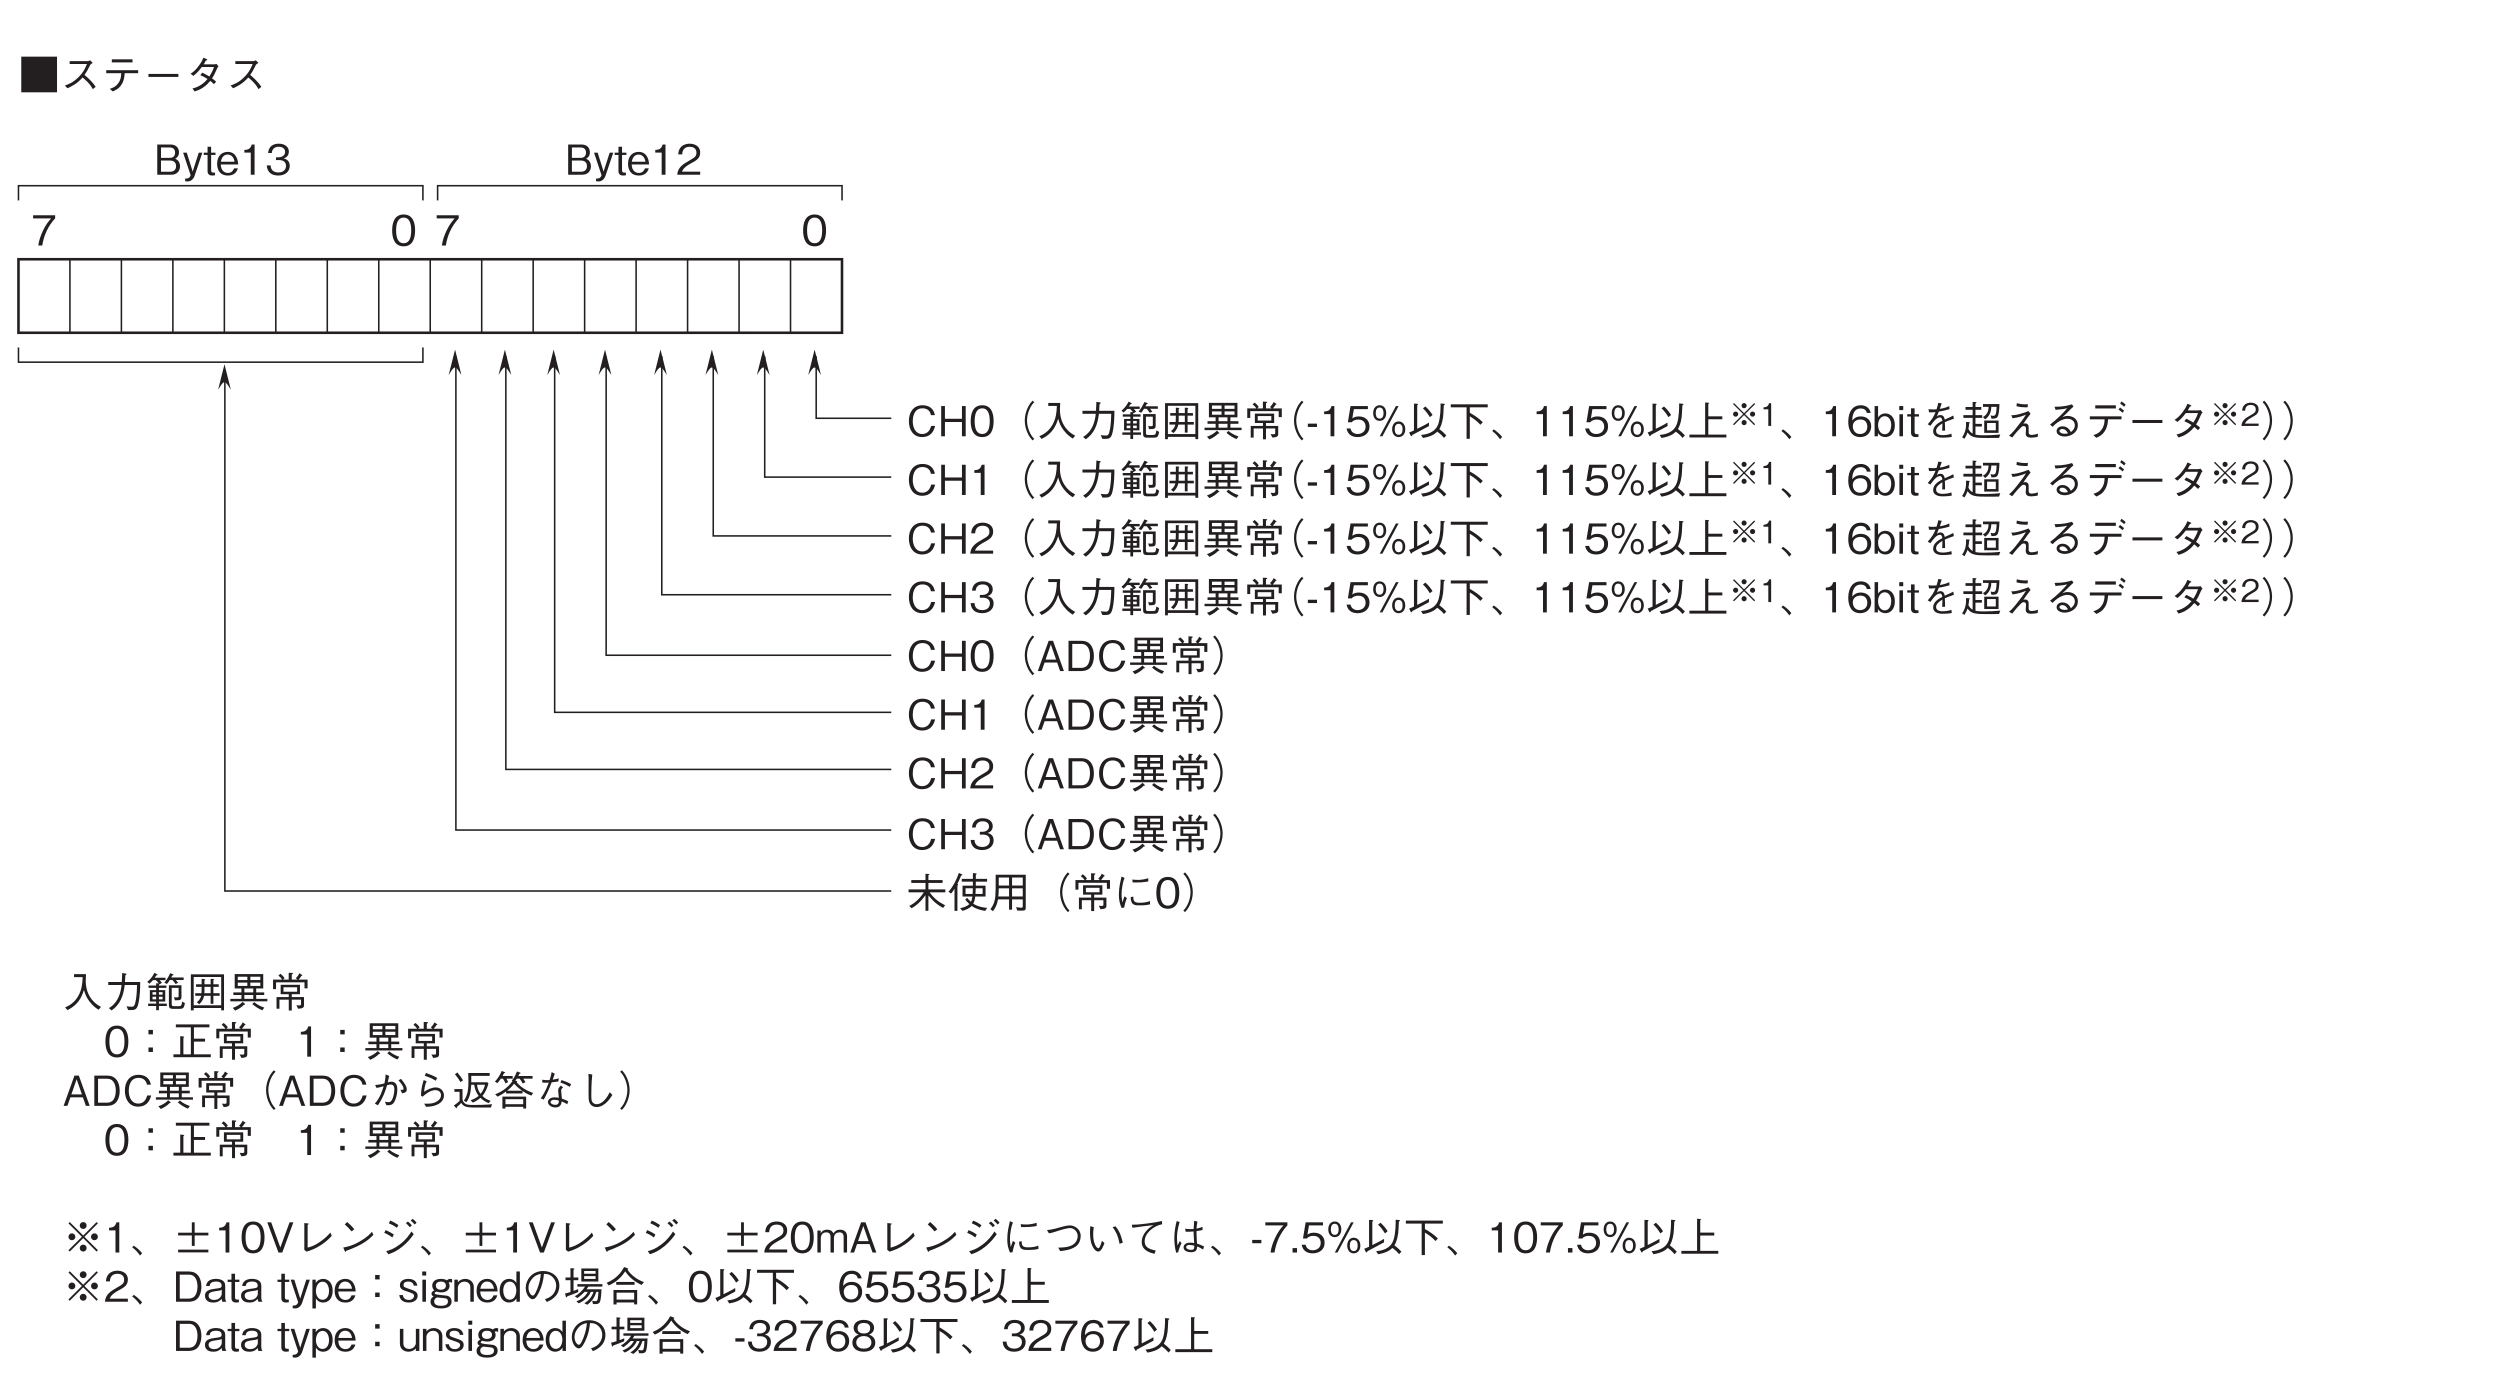 <?xml version="1.0" encoding="UTF-8"?>
<svg xmlns="http://www.w3.org/2000/svg" xmlns:xlink="http://www.w3.org/1999/xlink" width="481.89pt" height="266.46pt" viewBox="0 0 481.89 266.46" version="1.2">
<defs>
<g>
<symbol overflow="visible" id="glyph0-0">
<path style="stroke:none;" d="M 0.797 0.953 L 7.188 0.953 L 7.188 -7.031 L 0.797 -7.031 Z M 4 -3.359 L 1.453 -6.625 L 6.531 -6.625 Z M 4.25 -3.031 L 6.781 -6.297 L 6.781 0.234 Z M 1.453 0.562 L 4 -2.703 L 6.531 0.562 Z M 1.203 -6.297 L 3.734 -3.031 L 1.203 0.234 Z M 1.203 -6.297 "/>
</symbol>
<symbol overflow="visible" id="glyph0-1">
<path style="stroke:none;" d="M 0.547 -6.469 L 0.547 0.406 L 7.438 0.406 L 7.438 -6.469 Z M 0.547 -6.469 "/>
</symbol>
<symbol overflow="visible" id="glyph0-2">
<path style="stroke:none;" d="M 5.828 -5.781 C 5.734 -5.719 5.578 -5.609 5.453 -5.609 L 1.891 -5.609 L 1.891 -5.047 L 5.219 -5.047 C 4.938 -4.344 4.594 -3.484 3.531 -2.453 C 2.484 -1.422 1.656 -1.156 0.969 -0.906 L 1.453 -0.375 C 2.531 -0.859 3.375 -1.328 4.375 -2.453 C 4.578 -2.281 4.891 -2.047 5.344 -1.578 C 5.922 -0.969 6.141 -0.594 6.359 -0.203 L 6.906 -0.656 C 6.25 -1.625 5.484 -2.328 4.75 -2.953 C 5.172 -3.547 5.391 -3.922 5.859 -4.891 C 5.953 -5.016 5.969 -5.031 6.328 -5.266 Z M 5.828 -5.781 "/>
</symbol>
<symbol overflow="visible" id="glyph0-3">
<path style="stroke:none;" d="M 6.016 -5.953 L 2.031 -5.953 L 2.031 -5.359 L 6.016 -5.359 Z M 7.109 -3.281 L 7.109 -3.859 L 0.953 -3.859 L 0.953 -3.281 L 3.844 -3.281 C 3.828 -2.734 3.797 -2.062 3.281 -1.359 C 2.766 -0.625 2.172 -0.438 1.641 -0.266 L 2.203 0.234 C 2.734 0 3.375 -0.266 3.875 -1.047 C 4.391 -1.828 4.453 -2.562 4.516 -3.281 Z M 7.109 -3.281 "/>
</symbol>
<symbol overflow="visible" id="glyph0-4">
<path style="stroke:none;" d="M 6.875 -2.562 L 6.875 -3.141 L 1.109 -3.141 L 1.109 -2.562 Z M 6.875 -2.562 "/>
</symbol>
<symbol overflow="visible" id="glyph0-5">
<path style="stroke:none;" d="M 6.266 -5.062 C 6.125 -5.031 5.875 -4.984 5.734 -4.984 L 3.781 -4.984 C 4.062 -5.453 4.094 -5.5 4.203 -5.734 C 4.266 -5.734 4.469 -5.766 4.469 -5.859 C 4.469 -5.891 4.438 -5.953 4.344 -6 L 3.719 -6.266 C 3.609 -5.984 3.438 -5.531 2.891 -4.797 C 2.234 -3.859 1.75 -3.516 1.25 -3.172 L 1.781 -2.766 C 2.141 -3.047 2.656 -3.453 3.406 -4.469 L 5.75 -4.469 C 5.625 -4.062 5.406 -3.5 4.859 -2.641 C 4.641 -2.781 4.234 -3.031 3.5 -3.391 L 3.125 -2.906 C 3.766 -2.625 4.094 -2.438 4.516 -2.156 C 4.203 -1.812 3.859 -1.406 3.188 -0.984 C 2.516 -0.562 2.016 -0.438 1.609 -0.328 L 2.016 0.234 C 2.5 0.078 3.047 -0.078 3.75 -0.578 C 4.406 -1.031 4.75 -1.469 5.031 -1.797 C 5.25 -1.641 5.406 -1.5 5.75 -1.172 L 6.172 -1.641 C 5.922 -1.891 5.656 -2.094 5.375 -2.281 C 5.719 -2.797 5.844 -3 6.422 -4.328 C 6.469 -4.391 6.484 -4.422 6.641 -4.531 Z M 6.266 -5.062 "/>
</symbol>
<symbol overflow="visible" id="glyph0-6">
<path style="stroke:none;" d="M 7.422 -0.109 C 6.859 -0.422 5.797 -1.016 5.062 -2.469 C 4.688 -3.234 4.484 -4.203 4.484 -5.047 C 4.484 -5.172 4.516 -5.75 4.516 -5.891 C 4.531 -6.172 4.531 -6.266 4.531 -6.422 L 2.234 -6.422 L 2.234 -5.844 L 3.891 -5.844 C 3.844 -4.641 3.75 -3.422 3.016 -2.156 C 2.203 -0.766 1.062 -0.25 0.516 -0.016 L 0.953 0.516 C 2.938 -0.453 3.672 -1.859 4.141 -3.375 C 4.406 -2.516 4.594 -1.953 5.219 -1.141 C 5.922 -0.219 6.578 0.203 6.969 0.438 Z M 7.422 -0.109 "/>
</symbol>
<symbol overflow="visible" id="glyph0-7">
<path style="stroke:none;" d="M 1.484 0.578 C 3.156 -0.578 3.766 -2.266 4.016 -4.328 L 6.391 -4.328 C 6.375 -3.391 6.328 -2.484 6.188 -1.578 C 5.969 -0.328 5.828 -0.141 5.359 -0.141 C 5.031 -0.141 4.625 -0.188 4.359 -0.219 L 4.688 0.5 L 5.203 0.5 C 5.984 0.5 6.359 0.406 6.625 -0.656 C 6.984 -2.172 7 -3.922 7 -4.906 L 4.062 -4.906 C 4.109 -5.438 4.109 -5.484 4.141 -6.219 C 4.312 -6.312 4.375 -6.359 4.375 -6.422 C 4.375 -6.5 4.234 -6.516 4.203 -6.531 L 3.531 -6.641 C 3.5 -5.531 3.469 -5.156 3.453 -4.906 L 0.844 -4.906 L 0.844 -4.328 L 3.406 -4.328 C 3.094 -1.203 1.578 -0.25 0.969 0.125 Z M 1.484 0.578 "/>
</symbol>
<symbol overflow="visible" id="glyph0-8">
<path style="stroke:none;" d="M 4.141 -0.281 L 4.141 -0.75 L 2.625 -0.75 L 2.625 -1.141 L 3.844 -1.141 L 3.844 -3.344 L 2.625 -3.344 L 2.625 -3.781 L 4.062 -3.781 L 4.062 -4.234 L 2.625 -4.234 L 2.625 -4.406 C 2.641 -4.422 2.703 -4.484 2.719 -4.484 L 2.766 -4.453 L 3.203 -4.766 C 3 -5.016 2.891 -5.141 2.75 -5.266 L 3.891 -5.266 L 3.891 -5.734 L 1.797 -5.734 C 1.922 -5.891 2.094 -6.109 2.156 -6.203 C 2.297 -6.203 2.375 -6.219 2.375 -6.297 C 2.375 -6.312 2.375 -6.328 2.266 -6.391 L 1.766 -6.688 C 1.344 -5.875 1 -5.484 0.375 -4.922 L 0.797 -4.578 C 1.047 -4.812 1.234 -4.984 1.484 -5.266 L 2.047 -5.266 C 2.312 -5 2.422 -4.859 2.625 -4.641 L 2.094 -4.672 L 2.094 -4.234 L 0.625 -4.234 L 0.625 -3.781 L 2.094 -3.781 L 2.094 -3.344 L 0.875 -3.344 L 0.875 -1.141 L 2.094 -1.141 L 2.094 -0.75 L 0.547 -0.75 L 0.547 -0.281 L 2.094 -0.281 L 2.094 0.531 L 2.625 0.531 L 2.625 -0.281 Z M 3.328 -2.469 L 2.625 -2.469 L 2.625 -2.953 L 3.328 -2.953 Z M 3.328 -1.562 L 2.625 -1.562 L 2.625 -2.062 L 3.328 -2.062 Z M 2.094 -2.469 L 1.391 -2.469 L 1.391 -2.953 L 2.094 -2.953 Z M 2.094 -1.562 L 1.391 -1.562 L 1.391 -2.062 L 2.094 -2.062 Z M 7.641 -0.828 L 7.109 -1.141 C 6.984 -0.312 6.891 -0.25 6.422 -0.25 L 5.578 -0.25 C 5.141 -0.25 5.094 -0.344 5.094 -0.734 L 5.094 -3.781 L 6.422 -3.781 L 6.422 -2.281 C 6.422 -2.047 6.422 -1.938 6.109 -1.938 C 5.938 -1.938 5.641 -1.969 5.531 -1.969 L 5.703 -1.375 C 6.75 -1.375 6.969 -1.422 6.969 -2.078 L 6.969 -4.281 L 4.547 -4.281 L 4.547 -0.531 C 4.547 0.016 4.641 0.266 5.359 0.266 L 6.625 0.266 C 7.344 0.266 7.453 0.078 7.641 -0.828 Z M 7.391 -5.297 L 7.391 -5.781 L 4.984 -5.781 C 5.141 -6.031 5.172 -6.078 5.219 -6.172 C 5.281 -6.188 5.438 -6.203 5.438 -6.297 C 5.438 -6.344 5.422 -6.375 5.328 -6.406 L 4.812 -6.609 C 4.562 -6.094 4.234 -5.453 3.688 -4.781 L 4.172 -4.531 C 4.375 -4.766 4.5 -4.922 4.719 -5.297 L 5.234 -5.297 C 5.484 -5.031 5.672 -4.766 5.828 -4.516 L 6.328 -4.75 C 6.188 -4.938 6.062 -5.109 5.891 -5.297 Z M 7.391 -5.297 "/>
</symbol>
<symbol overflow="visible" id="glyph0-9">
<path style="stroke:none;" d="M 7.188 0.547 L 7.188 -6.391 L 0.797 -6.391 L 0.797 0.562 L 1.344 0.562 L 1.344 0.109 L 6.641 0.109 L 6.641 0.547 Z M 6.641 -0.422 L 1.344 -0.422 L 1.344 -5.875 L 6.641 -5.875 Z M 6.344 -2.25 L 6.344 -2.75 L 5.141 -2.75 L 5.141 -3.969 L 6.172 -3.969 L 6.172 -4.469 L 5.141 -4.469 L 5.141 -5.234 C 5.234 -5.297 5.266 -5.359 5.266 -5.391 C 5.266 -5.469 5.156 -5.484 5.094 -5.484 L 4.609 -5.516 L 4.609 -4.469 L 3.422 -4.469 L 3.422 -5.234 C 3.5 -5.297 3.547 -5.359 3.547 -5.391 C 3.547 -5.469 3.453 -5.469 3.359 -5.469 L 2.875 -5.516 L 2.875 -4.469 L 1.797 -4.469 L 1.797 -3.969 L 2.875 -3.969 L 2.875 -3.75 C 2.875 -3.297 2.875 -3.156 2.844 -2.75 L 1.641 -2.75 L 1.641 -2.25 L 2.781 -2.25 C 2.625 -1.531 2.172 -1.188 1.938 -1 L 2.422 -0.625 C 3.109 -1.266 3.25 -1.812 3.344 -2.25 L 4.609 -2.25 L 4.609 -0.703 L 5.141 -0.703 L 5.141 -2.25 Z M 4.609 -2.75 L 3.391 -2.75 C 3.422 -2.984 3.422 -3.094 3.422 -3.438 L 3.422 -3.969 L 4.609 -3.969 Z M 4.609 -2.75 "/>
</symbol>
<symbol overflow="visible" id="glyph0-10">
<path style="stroke:none;" d="M 7.562 -1.188 L 7.562 -1.656 L 5.406 -1.656 L 5.406 -2.406 L 6.953 -2.406 L 6.953 -2.906 L 5.406 -2.906 L 5.406 -3.656 L 6.766 -3.656 L 6.766 -6.438 L 1.266 -6.438 L 1.266 -3.656 L 2.562 -3.656 L 2.562 -2.906 L 1 -2.906 L 1 -2.406 L 2.562 -2.406 L 2.562 -1.656 L 0.422 -1.656 L 0.422 -1.188 Z M 6.203 -4.156 L 4.281 -4.156 L 4.281 -4.797 L 6.203 -4.797 Z M 4.844 -2.906 L 3.125 -2.906 L 3.125 -3.656 L 4.844 -3.656 Z M 3.703 -4.156 L 1.859 -4.156 L 1.859 -4.797 L 3.703 -4.797 Z M 6.203 -5.281 L 4.281 -5.281 L 4.281 -5.922 L 6.203 -5.922 Z M 3.703 -5.281 L 1.859 -5.281 L 1.859 -5.922 L 3.703 -5.922 Z M 4.844 -1.656 L 3.125 -1.656 L 3.125 -2.406 L 4.844 -2.406 Z M 6.969 0.031 C 6.344 -0.188 5.719 -0.453 5.016 -1.031 L 4.656 -0.656 C 5.328 -0.078 5.922 0.266 6.594 0.547 Z M 3.281 -0.594 C 3.281 -0.641 3.234 -0.688 3.203 -0.719 L 2.812 -1.078 C 2.156 -0.438 1.5 -0.125 0.891 0.078 L 1.359 0.609 C 2.016 0.312 2.562 -0.016 3.078 -0.547 C 3.109 -0.531 3.141 -0.531 3.188 -0.531 C 3.234 -0.531 3.281 -0.547 3.281 -0.594 Z M 3.281 -0.594 "/>
</symbol>
<symbol overflow="visible" id="glyph0-11">
<path style="stroke:none;" d="M 7.328 -3.688 L 7.328 -5.375 L 5.609 -5.375 C 5.969 -5.781 6.078 -5.969 6.125 -6.078 C 6.266 -6.094 6.312 -6.109 6.312 -6.172 C 6.312 -6.203 6.281 -6.25 6.234 -6.281 L 5.75 -6.609 C 5.578 -6.219 5.375 -5.953 5.062 -5.656 L 5.375 -5.375 L 4.281 -5.375 L 4.281 -6.359 C 4.453 -6.453 4.516 -6.484 4.516 -6.578 C 4.516 -6.656 4.391 -6.656 4.344 -6.656 L 3.688 -6.688 L 3.688 -5.375 L 2.609 -5.375 L 2.891 -5.656 C 2.609 -6.078 2.328 -6.328 2.078 -6.5 L 1.703 -6.125 C 2.188 -5.766 2.344 -5.516 2.406 -5.375 L 0.672 -5.375 L 0.672 -3.531 L 1.25 -3.531 L 1.25 -4.844 L 6.734 -4.844 L 6.734 -3.688 Z M 6.641 -0.438 L 6.641 -2 L 4.281 -2 L 4.281 -2.562 L 5.859 -2.562 L 5.859 -4.375 L 2.141 -4.375 L 2.141 -2.562 L 3.703 -2.562 L 3.703 -2 L 1.344 -2 L 1.344 0.25 L 1.906 0.25 L 1.906 -1.5 L 3.703 -1.5 L 3.703 0.594 L 4.281 0.594 L 4.281 -1.5 L 6.062 -1.5 L 6.062 -0.703 C 6.062 -0.516 6.062 -0.391 5.734 -0.391 C 5.547 -0.391 5.312 -0.406 5.172 -0.422 L 5.516 0.25 C 6.344 0.172 6.641 0.078 6.641 -0.438 Z M 5.312 -3.031 L 2.688 -3.031 L 2.688 -3.891 L 5.312 -3.891 Z M 5.312 -3.031 "/>
</symbol>
<symbol overflow="visible" id="glyph0-12">
<path style="stroke:none;" d=""/>
</symbol>
<symbol overflow="visible" id="glyph0-13">
<path style="stroke:none;" d="M 4.719 -2.922 C 4.719 -4.375 4.297 -5.984 2.516 -5.984 C 0.734 -5.984 0.297 -4.391 0.297 -2.922 C 0.297 -1.438 0.734 0.156 2.516 0.156 C 4.297 0.156 4.719 -1.453 4.719 -2.922 Z M 3.969 -2.922 C 3.969 -1.562 3.641 -0.438 2.516 -0.438 C 1.391 -0.438 1.062 -1.547 1.062 -2.922 C 1.062 -4.219 1.375 -5.391 2.516 -5.391 C 3.641 -5.391 3.969 -4.266 3.969 -2.922 Z M 3.969 -2.922 "/>
</symbol>
<symbol overflow="visible" id="glyph0-14">
<path style="stroke:none;" d="M 4.422 -5.156 L 3.562 -5.156 L 3.562 -4.297 L 4.422 -4.297 Z M 4.422 -1.766 L 3.562 -1.766 L 3.562 -0.906 L 4.422 -0.906 Z M 4.422 -1.766 "/>
</symbol>
<symbol overflow="visible" id="glyph0-15">
<path style="stroke:none;" d="M 1.703 -0.453 L 0.391 -0.453 L 0.391 0.109 L 7.594 0.109 L 7.594 -0.453 L 4.344 -0.453 L 4.344 -2.906 L 6.484 -2.906 L 6.484 -3.469 L 4.344 -3.469 L 4.344 -5.656 L 7.328 -5.656 L 7.328 -6.219 L 0.859 -6.219 L 0.859 -5.656 L 3.75 -5.656 L 3.75 -0.453 L 2.312 -0.453 L 2.312 -3.641 C 2.438 -3.719 2.469 -3.734 2.469 -3.797 C 2.469 -3.859 2.375 -3.875 2.266 -3.891 L 1.703 -3.953 Z M 1.703 -0.453 "/>
</symbol>
<symbol overflow="visible" id="glyph0-16">
<path style="stroke:none;" d="M 2.969 0 L 2.969 -5.828 L 2.422 -5.828 C 2.172 -4.859 1.531 -4.812 1 -4.781 L 1 -4.266 L 2.234 -4.266 L 2.234 0 Z M 2.969 0 "/>
</symbol>
<symbol overflow="visible" id="glyph0-17">
<path style="stroke:none;" d="M 5.25 0 L 3.156 -5.828 L 2.312 -5.828 L 0.219 0 L 0.953 0 L 1.531 -1.641 L 3.938 -1.641 L 4.516 0 Z M 3.75 -2.203 L 1.719 -2.203 L 2.734 -5.125 Z M 3.75 -2.203 "/>
</symbol>
<symbol overflow="visible" id="glyph0-18">
<path style="stroke:none;" d="M 5.562 -2.891 C 5.562 -4.625 4.781 -5.828 3.188 -5.828 L 0.672 -5.828 L 0.672 0 L 3.188 0 C 3.625 0 4.281 -0.125 4.688 -0.484 C 5.203 -0.938 5.562 -1.797 5.562 -2.891 Z M 4.812 -2.922 C 4.812 -2.109 4.594 -1.422 4.266 -1.062 C 4.078 -0.844 3.656 -0.609 3.172 -0.609 L 1.391 -0.609 L 1.391 -5.219 L 3.172 -5.219 C 4.516 -5.219 4.812 -3.859 4.812 -2.922 Z M 4.812 -2.922 "/>
</symbol>
<symbol overflow="visible" id="glyph0-19">
<path style="stroke:none;" d="M 5.562 -2 L 4.797 -2 C 4.719 -1.703 4.422 -0.438 3.078 -0.438 C 1.703 -0.438 1.25 -1.781 1.25 -2.906 C 1.25 -3.453 1.359 -5.391 3.125 -5.391 C 3.75 -5.391 4.578 -5.141 4.75 -4.078 L 5.516 -4.078 C 5.469 -4.297 5.391 -4.656 5.125 -5.062 C 4.562 -5.906 3.531 -5.984 3.141 -5.984 C 1.328 -5.984 0.5 -4.578 0.5 -2.938 C 0.5 -1.203 1.375 0.156 3.062 0.156 C 4.547 0.156 5.281 -0.781 5.562 -2 Z M 5.562 -2 "/>
</symbol>
<symbol overflow="visible" id="glyph0-20">
<path style="stroke:none;" d="M 7.188 -6.859 C 6.875 -6.516 6.688 -6.297 6.438 -5.859 C 5.953 -4.984 5.688 -4 5.688 -3.031 C 5.688 -2.062 5.953 -1.078 6.438 -0.203 C 6.688 0.234 6.875 0.453 7.188 0.797 L 7.516 0.516 C 7.203 0.172 7.031 -0.031 6.797 -0.453 C 6.375 -1.25 6.125 -2.172 6.125 -3.031 C 6.125 -3.891 6.375 -4.828 6.797 -5.609 C 7.031 -6.047 7.203 -6.25 7.516 -6.578 Z M 7.188 -6.859 "/>
</symbol>
<symbol overflow="visible" id="glyph0-21">
<path style="stroke:none;" d="M 5.641 -4.922 C 5.828 -4.703 6.031 -4.484 6.328 -4.047 C 6.516 -3.766 6.609 -3.578 6.609 -3.297 C 6.609 -3.203 6.609 -3.078 6.359 -3.078 C 6.328 -3.078 6.062 -3.094 6.016 -3.094 L 6.344 -2.406 C 6.875 -2.516 7.234 -2.594 7.234 -3.172 C 7.234 -3.766 6.844 -4.297 6.125 -5.203 Z M 1.406 -3.453 C 1.891 -3.531 2.188 -3.609 2.781 -3.781 C 2.156 -1.703 1.547 -0.953 1.078 -0.422 L 1.688 -0.109 C 2.719 -1.688 3.109 -2.828 3.438 -3.969 C 3.844 -4.094 4 -4.109 4.156 -4.109 C 4.812 -4.109 4.844 -3.469 4.844 -3.188 C 4.844 -2.484 4.672 -1.766 4.438 -1.25 C 4.234 -0.844 4.031 -0.703 3.734 -0.703 C 3.578 -0.703 3.438 -0.734 3.031 -0.797 L 3.297 -0.141 C 3.516 -0.109 3.594 -0.109 3.688 -0.109 C 4.297 -0.109 4.625 -0.375 4.828 -0.734 C 5.125 -1.25 5.422 -2.219 5.422 -3.172 C 5.422 -3.547 5.344 -4.109 5.016 -4.391 C 4.75 -4.625 4.469 -4.656 4.281 -4.656 C 4.109 -4.656 3.938 -4.625 3.578 -4.531 C 3.688 -5.109 3.766 -5.469 3.859 -5.75 L 3.172 -6.062 C 3.125 -5.469 3.094 -5.031 2.938 -4.328 C 2.562 -4.219 2.172 -4.109 1.141 -4.016 Z M 1.406 -3.453 "/>
</symbol>
<symbol overflow="visible" id="glyph0-22">
<path style="stroke:none;" d="M 2.719 -5.797 C 3.453 -5.562 4.172 -5.266 4.828 -4.844 L 5.125 -5.375 C 4.406 -5.828 3.391 -6.188 2.953 -6.328 Z M 2.516 -4.984 C 2.031 -3.453 2.016 -2.562 2 -1.953 L 2.312 -1.766 C 2.859 -2.25 3.766 -3.031 4.781 -3.031 C 4.969 -3.031 5.859 -2.938 5.859 -2.047 C 5.859 -1.141 4.844 -0.703 4.531 -0.594 C 4.109 -0.453 3.688 -0.391 2.609 -0.422 L 2.969 0.188 C 3.531 0.172 3.859 0.156 4.438 0.016 C 4.984 -0.141 6.422 -0.609 6.422 -2.016 C 6.422 -2.672 5.922 -3.547 4.859 -3.547 C 3.953 -3.547 3.141 -3.062 2.609 -2.719 C 2.625 -2.953 2.703 -4.094 3.094 -4.719 Z M 2.516 -4.984 "/>
</symbol>
<symbol overflow="visible" id="glyph0-23">
<path style="stroke:none;" d="M 7.422 -0.969 C 6.703 -1.219 6.297 -1.469 5.859 -1.906 C 6.422 -2.641 6.734 -3.266 7.016 -4.328 L 6.797 -4.547 L 3.703 -4.547 L 3.703 -5.781 L 7.25 -5.781 L 7.25 -6.328 L 3.109 -6.328 C 3.125 -6.062 3.156 -5.5 3.156 -4.703 C 3.156 -3.5 3.078 -2.031 2.266 -1 L 2.75 -0.703 C 3.297 -1.422 3.609 -2.328 3.703 -4.062 L 4.266 -4.062 C 4.438 -3.125 4.609 -2.625 5.125 -1.906 C 4.797 -1.656 4.25 -1.281 3.578 -1.078 L 4 -0.625 C 4.594 -0.875 5 -1.141 5.469 -1.547 C 5.875 -1.141 6.391 -0.781 7.047 -0.516 Z M 6.359 -4.062 C 6.172 -3.297 5.875 -2.797 5.5 -2.312 C 5.266 -2.609 4.891 -3.188 4.812 -4.062 Z M 2.125 -4.922 C 1.812 -5.422 1.516 -5.859 1.016 -6.438 L 0.562 -6.094 C 1 -5.547 1.297 -5.125 1.625 -4.578 Z M 7.719 -0.312 C 6.438 -0.188 5.047 -0.172 4.203 -0.172 C 3.172 -0.172 2.75 -0.203 2.391 -0.531 C 2.172 -0.734 2.016 -1.031 2.016 -1.344 L 2.016 -3.234 L 0.453 -3.234 L 0.453 -2.703 L 1.453 -2.703 L 1.453 -0.938 C 1.109 -0.609 0.812 -0.391 0.344 -0.062 L 0.703 0.328 C 0.781 0.438 0.812 0.453 0.859 0.453 C 0.953 0.453 0.938 0.344 0.938 0.219 C 1.297 -0.078 1.516 -0.281 1.766 -0.562 C 2.25 0.156 2.703 0.281 4.016 0.328 C 4.297 0.328 4.609 0.328 7.484 0.328 Z M 7.719 -0.312 "/>
</symbol>
<symbol overflow="visible" id="glyph0-24">
<path style="stroke:none;" d="M 6.297 0.516 L 6.297 -1.781 L 1.719 -1.781 L 1.719 0.516 L 2.312 0.516 L 2.312 0.188 L 5.734 0.188 L 5.734 0.516 Z M 2.312 -0.312 L 2.312 -1.281 L 5.734 -1.281 L 5.734 -0.312 Z M 5.594 -2.859 C 6.375 -2.312 7.016 -2.078 7.297 -1.969 L 7.641 -2.469 C 6.422 -2.906 5.281 -3.547 4.469 -4.547 C 4.562 -4.594 4.578 -4.656 4.578 -4.672 C 4.578 -4.734 4.5 -4.766 4.484 -4.781 C 4.453 -4.797 4.266 -4.828 4.219 -4.828 C 4.312 -4.953 4.375 -5.047 4.484 -5.234 L 5.047 -5.234 C 5.375 -4.781 5.484 -4.609 5.656 -4.297 L 6.172 -4.578 C 6.094 -4.719 6.062 -4.766 5.75 -5.234 L 7.531 -5.234 L 7.531 -5.75 L 4.781 -5.75 C 4.859 -5.891 4.906 -5.984 5 -6.188 C 5.109 -6.203 5.234 -6.234 5.234 -6.312 C 5.234 -6.359 5.203 -6.375 5.094 -6.422 L 4.531 -6.625 C 4.172 -5.688 3.828 -5.219 3.516 -4.844 L 3.672 -4.766 C 2.562 -3.203 1.141 -2.547 0.328 -2.219 L 0.797 -1.766 C 1.359 -2.047 1.906 -2.375 2.438 -2.766 L 2.438 -2.391 L 5.594 -2.391 Z M 2.625 -2.906 C 3.297 -3.453 3.641 -3.828 3.969 -4.266 C 4.469 -3.734 4.906 -3.344 5.516 -2.906 Z M 0.75 -4.375 C 0.922 -4.562 1.141 -4.828 1.422 -5.234 L 1.828 -5.234 C 2.125 -4.781 2.219 -4.562 2.312 -4.328 L 2.828 -4.578 C 2.766 -4.703 2.75 -4.766 2.516 -5.234 L 3.703 -5.234 L 3.703 -5.75 L 1.75 -5.75 C 1.844 -5.922 1.922 -6.078 2.031 -6.297 C 2.109 -6.312 2.25 -6.344 2.25 -6.422 C 2.25 -6.469 2.203 -6.484 2.094 -6.531 L 1.578 -6.719 C 1.234 -5.844 0.812 -5.266 0.281 -4.672 Z M 0.75 -4.375 "/>
</symbol>
<symbol overflow="visible" id="glyph0-25">
<path style="stroke:none;" d="M 5.016 -3.906 C 4.688 -3.594 4.484 -3.375 4.484 -2.969 C 4.484 -2.797 4.594 -1.766 4.609 -1.547 C 4.375 -1.578 4.062 -1.641 3.781 -1.641 C 3.141 -1.641 2.516 -1.297 2.516 -0.75 C 2.516 -0.234 3.062 0.312 3.969 0.312 C 4.969 0.312 5.109 -0.422 5.172 -0.859 C 5.625 -0.641 5.859 -0.547 6.234 -0.312 L 6.438 -0.875 C 6.125 -1.031 5.859 -1.172 5.203 -1.391 C 5.125 -2.297 5.062 -2.766 5.062 -2.891 C 5.062 -3.203 5.172 -3.344 5.422 -3.547 Z M 4.609 -1.031 L 4.609 -0.797 C 4.609 -0.375 4.297 -0.188 3.969 -0.188 C 3.578 -0.188 3.016 -0.359 3.016 -0.734 C 3.016 -0.953 3.312 -1.172 3.734 -1.172 C 4.062 -1.172 4.391 -1.078 4.609 -1.031 Z M 3.219 -6.5 C 3.125 -5.859 2.953 -5.328 2.828 -4.969 C 2.672 -4.953 2.594 -4.953 2.391 -4.953 C 1.844 -4.953 1.625 -5 1.406 -5.047 L 1.438 -4.484 C 1.562 -4.469 1.75 -4.453 2.109 -4.453 C 2.188 -4.453 2.594 -4.469 2.688 -4.469 C 1.938 -2.531 1.422 -1.875 1.109 -1.453 L 1.703 -1.203 C 2.312 -2.266 2.797 -3.391 3.234 -4.531 C 3.672 -4.578 4.25 -4.656 4.516 -4.688 L 4.609 -5.297 C 4.422 -5.234 4.219 -5.172 3.438 -5.047 C 3.578 -5.469 3.609 -5.531 3.828 -6.203 Z M 4.922 -4.516 C 5.828 -4.156 6.141 -4.016 6.734 -3.656 L 6.984 -4.172 C 6.438 -4.5 5.688 -4.797 5.125 -4.969 Z M 4.922 -4.516 "/>
</symbol>
<symbol overflow="visible" id="glyph0-26">
<path style="stroke:none;" d="M 2.328 -6.172 C 2.375 -5.812 2.375 -5.406 2.375 -5.047 C 2.375 -4.703 2.359 -3.078 2.359 -2.703 C 2.359 -1.391 2.375 -1.141 2.484 -0.781 C 2.641 -0.281 3.094 0.234 3.891 0.234 C 5.562 0.234 6.656 -1.641 6.953 -2.109 L 6.438 -2.625 C 5.484 -0.609 4.406 -0.312 3.891 -0.312 C 3.688 -0.312 3.219 -0.406 3.016 -0.875 C 2.969 -0.984 2.891 -1.156 2.891 -2.125 C 2.891 -2.312 2.891 -4.406 3.078 -6.031 Z M 2.328 -6.172 "/>
</symbol>
<symbol overflow="visible" id="glyph0-27">
<path style="stroke:none;" d="M 0.797 0.797 C 1.109 0.453 1.297 0.234 1.547 -0.203 C 2.031 -1.078 2.297 -2.062 2.297 -3.031 C 2.297 -4 2.031 -4.984 1.547 -5.859 C 1.297 -6.297 1.109 -6.516 0.797 -6.859 L 0.469 -6.578 C 0.781 -6.25 0.953 -6.047 1.188 -5.609 C 1.609 -4.828 1.859 -3.891 1.859 -3.031 C 1.859 -2.172 1.609 -1.25 1.188 -0.453 C 0.953 -0.031 0.781 0.172 0.469 0.516 Z M 0.797 0.797 "/>
</symbol>
<symbol overflow="visible" id="glyph0-28">
<path style="stroke:none;" d="M 4 -2.781 L 6.578 -0.188 L 6.828 -0.453 L 4.234 -3.031 L 6.828 -5.625 L 6.578 -5.875 L 4 -3.281 L 1.406 -5.875 L 1.156 -5.625 L 3.75 -3.031 L 1.156 -0.453 L 1.406 -0.188 Z M 6.156 -3.703 C 5.797 -3.703 5.5 -3.406 5.5 -3.031 C 5.5 -2.672 5.797 -2.375 6.156 -2.375 C 6.547 -2.375 6.828 -2.672 6.828 -3.031 C 6.828 -3.391 6.547 -3.703 6.156 -3.703 Z M 1.828 -3.703 C 1.453 -3.703 1.156 -3.406 1.156 -3.031 C 1.156 -2.672 1.453 -2.375 1.828 -2.375 C 2.188 -2.375 2.484 -2.672 2.484 -3.031 C 2.484 -3.391 2.188 -3.703 1.828 -3.703 Z M 4 -5.875 C 3.641 -5.875 3.328 -5.578 3.328 -5.203 C 3.328 -4.844 3.625 -4.547 4 -4.547 C 4.375 -4.547 4.656 -4.859 4.656 -5.203 C 4.656 -5.578 4.375 -5.875 4 -5.875 Z M 4 -1.531 C 3.641 -1.531 3.328 -1.234 3.328 -0.859 C 3.328 -0.5 3.625 -0.188 4 -0.188 C 4.375 -0.188 4.656 -0.5 4.656 -0.859 C 4.656 -1.219 4.375 -1.531 4 -1.531 Z M 4 -1.531 "/>
</symbol>
<symbol overflow="visible" id="glyph0-29">
<path style="stroke:none;" d="M 0.422 -1.016 C 1.094 -0.5 1.422 -0.141 1.938 0.578 L 2.344 0.125 C 2 -0.281 1.531 -0.797 0.734 -1.328 Z M 0.422 -1.016 "/>
</symbol>
<symbol overflow="visible" id="glyph0-30">
<path style="stroke:none;" d=""/>
</symbol>
<symbol overflow="visible" id="glyph0-31">
<path style="stroke:none;" d="M 1.078 -0.031 L 6.906 -0.031 L 6.906 -0.562 L 1.078 -0.562 Z M 1.078 -3.297 L 3.719 -3.297 L 3.719 -1.281 L 4.266 -1.281 L 4.266 -3.297 L 6.906 -3.297 L 6.906 -3.828 L 4.266 -3.828 L 4.266 -5.828 L 3.719 -5.828 L 3.719 -3.828 L 1.078 -3.828 Z M 1.078 -3.297 "/>
</symbol>
<symbol overflow="visible" id="glyph0-32">
<path style="stroke:none;" d="M 5.25 -5.828 L 4.516 -5.828 L 2.734 -0.969 L 0.969 -5.828 L 0.219 -5.828 L 2.375 0 L 3.109 0 Z M 5.25 -5.828 "/>
</symbol>
<symbol overflow="visible" id="glyph0-33">
<path style="stroke:none;" d="M 1.891 -0.516 L 2.328 -0.172 C 3.141 -0.438 4.016 -0.703 5.297 -1.578 C 6.359 -2.312 6.828 -2.844 7.172 -3.219 L 6.906 -3.859 C 6.562 -3.453 6.109 -2.906 5.031 -2.141 C 3.844 -1.297 3.188 -1.125 2.531 -0.953 L 2.531 -5.344 C 2.719 -5.469 2.75 -5.469 2.75 -5.516 C 2.75 -5.578 2.672 -5.609 2.578 -5.609 L 1.891 -5.688 Z M 1.891 -0.516 "/>
</symbol>
<symbol overflow="visible" id="glyph0-34">
<path style="stroke:none;" d="M 3.547 -4.484 C 3.094 -5.078 2.406 -5.672 2.156 -5.891 L 1.703 -5.422 C 2.172 -5 2.625 -4.562 3.016 -4.078 Z M 6.953 -4 C 6.484 -3.5 5.938 -2.891 4.547 -2.109 C 3.078 -1.266 2.203 -1.125 1.406 -0.969 L 1.688 -0.312 C 1.734 -0.219 1.766 -0.125 1.844 -0.125 C 1.891 -0.125 1.969 -0.312 1.984 -0.328 C 5.344 -1.547 6.328 -2.516 7.219 -3.406 Z M 6.953 -4 "/>
</symbol>
<symbol overflow="visible" id="glyph0-35">
<path style="stroke:none;" d="M 2.203 -5.641 C 2.766 -5.406 3.172 -5.203 3.766 -4.766 L 4.062 -5.297 C 3.625 -5.609 3.031 -5.953 2.469 -6.156 Z M 1.328 -3.797 C 2.141 -3.453 2.5 -3.203 2.891 -2.906 L 3.172 -3.469 C 2.672 -3.828 2.062 -4.141 1.594 -4.328 Z M 6.656 -5.219 C 6.469 -5.469 6.109 -5.828 5.891 -5.984 L 5.5 -5.656 C 5.734 -5.484 6.078 -5.125 6.266 -4.891 Z M 6.578 -4.062 C 6.094 -3.328 5.547 -2.484 4.281 -1.531 C 3.125 -0.656 2.344 -0.438 1.703 -0.266 L 2.125 0.328 C 2.859 0.078 3.672 -0.203 4.875 -1.188 C 5.984 -2.109 6.562 -2.906 7.016 -3.531 Z M 7.562 -5.734 C 7.375 -6.016 7.125 -6.234 6.812 -6.5 L 6.422 -6.172 C 6.688 -5.938 6.984 -5.688 7.172 -5.406 Z M 7.562 -5.734 "/>
</symbol>
<symbol overflow="visible" id="glyph0-36">
<path style="stroke:none;" d="M 4.625 0 L 4.625 -0.594 L 1.125 -0.594 C 1.281 -0.969 1.484 -1.469 2.953 -2.25 C 4.031 -2.812 4.625 -3.25 4.625 -4.281 C 4.625 -5.609 3.422 -5.984 2.594 -5.984 C 2.312 -5.984 1.469 -5.938 0.922 -5.328 C 0.453 -4.828 0.422 -4.25 0.406 -3.922 L 1.156 -3.922 C 1.172 -4.234 1.234 -5.391 2.609 -5.391 C 3.156 -5.391 3.906 -5.172 3.906 -4.25 C 3.906 -3.516 3.516 -3.297 2.641 -2.797 C 1.188 -1.969 0.328 -1.391 0.203 0 Z M 4.625 0 "/>
</symbol>
<symbol overflow="visible" id="glyph0-37">
<path style="stroke:none;" d="M 6.109 0 L 6.109 -3.109 C 6.109 -3.719 5.781 -4.406 4.781 -4.406 C 4 -4.406 3.703 -4.031 3.484 -3.688 C 3.359 -3.938 3.125 -4.406 2.266 -4.406 C 1.547 -4.406 1.219 -4.062 1.031 -3.703 L 1.031 -4.25 L 0.391 -4.25 L 0.391 0 L 1.047 0 L 1.047 -2.75 C 1.047 -2.844 1.062 -3.891 2.094 -3.891 C 2.422 -3.891 2.922 -3.781 2.922 -3.078 L 2.922 0 L 3.578 0 L 3.578 -2.766 C 3.578 -2.875 3.578 -3.891 4.672 -3.891 C 5.328 -3.891 5.453 -3.375 5.453 -3.031 L 5.453 0 Z M 6.109 0 "/>
</symbol>
<symbol overflow="visible" id="glyph0-38">
<path style="stroke:none;" d="M 1.562 -6.047 C 1.547 -5.969 1.531 -5.922 1.469 -5.578 C 1.438 -5.406 1.422 -5.328 1.25 -4.578 C 1.156 -4.156 1.062 -3.203 1.062 -2.531 C 1.062 -1.469 1.25 -0.812 1.578 0 L 2.078 -0.062 C 2.297 -1.172 2.484 -1.641 2.609 -1.906 L 2.141 -2.25 C 1.891 -1.5 1.828 -1.312 1.719 -1.062 C 1.703 -1.219 1.703 -1.25 1.672 -1.5 C 1.625 -1.859 1.578 -2.203 1.578 -2.641 C 1.578 -3.156 1.641 -3.703 1.734 -4.219 C 1.875 -5.047 2.016 -5.422 2.156 -5.797 Z M 3.719 -4.922 C 3.828 -4.906 3.906 -4.906 4.125 -4.906 C 4.938 -4.906 5.516 -4.906 6.734 -5.109 L 6.719 -5.734 C 5.969 -5.484 5.188 -5.406 4.797 -5.406 C 4.188 -5.406 3.859 -5.453 3.656 -5.484 Z M 3.344 -2.094 C 3.359 -0.562 4.031 -0.5 5.047 -0.5 C 6.203 -0.5 6.641 -0.594 7.062 -0.703 L 7.062 -1.328 C 6.547 -1.156 6.031 -1 5.078 -1 C 4.5 -1 4.016 -1.062 3.875 -1.656 C 3.859 -1.719 3.844 -2.094 3.844 -2.188 Z M 3.344 -2.094 "/>
</symbol>
<symbol overflow="visible" id="glyph0-39">
<path style="stroke:none;" d="M 1.109 -3.703 C 1.469 -3.766 1.578 -3.781 2.156 -3.953 C 3.594 -4.422 4.609 -4.719 5.172 -4.719 C 5.969 -4.719 6.656 -4.031 6.656 -3.156 C 6.656 -2.984 6.609 -2.031 5.688 -1.484 C 4.844 -0.984 3.594 -0.953 2.891 -0.953 L 3.281 -0.281 C 3.938 -0.344 5.359 -0.484 6.344 -1.219 C 6.938 -1.656 7.234 -2.484 7.234 -3.188 C 7.234 -4.641 5.906 -5.234 5.156 -5.234 C 4.547 -5.234 3.578 -4.969 2.266 -4.594 C 1.828 -4.469 1.188 -4.375 0.734 -4.328 Z M 1.109 -3.703 "/>
</symbol>
<symbol overflow="visible" id="glyph0-40">
<path style="stroke:none;" d="M 1.109 -5.094 C 1.078 -4.875 1.047 -4.5 1.047 -3.938 C 1.047 -3.328 1.078 -2.281 1.406 -1.484 C 1.438 -1.391 1.922 -0.188 2.641 -0.188 C 3.234 -0.188 3.641 -1.312 3.828 -1.828 L 3.344 -2.266 C 3.219 -1.844 2.938 -0.828 2.656 -0.828 C 2.375 -0.828 1.656 -1.578 1.656 -3.516 C 1.656 -4.203 1.75 -4.656 1.781 -4.875 Z M 5.406 -4.891 C 5.891 -4.25 6.438 -3.406 6.734 -1.688 L 7.359 -1.891 C 7.219 -2.547 6.891 -4 5.953 -5.062 Z M 5.406 -4.891 "/>
</symbol>
<symbol overflow="visible" id="glyph0-41">
<path style="stroke:none;" d="M 1.234 -4.766 C 2.562 -4.953 4.109 -5.172 5.281 -5.281 C 4.828 -5 4.516 -4.797 4.156 -4.438 C 3.594 -3.875 3.031 -3.047 3.031 -2.031 C 3.031 -0.359 4.719 0.062 5.5 0.25 L 5.719 -0.391 C 4.172 -0.703 3.594 -1.172 3.594 -2.188 C 3.594 -2.609 3.734 -3.531 4.859 -4.453 C 5.469 -4.938 6.188 -5.312 6.969 -5.453 L 6.922 -6.094 C 6.359 -5.953 5.922 -5.844 4.141 -5.609 C 2.344 -5.375 1.828 -5.375 1.109 -5.359 Z M 1.234 -4.766 "/>
</symbol>
<symbol overflow="visible" id="glyph0-42">
<path style="stroke:none;" d="M 7.062 -1.172 C 6.469 -1.469 6.094 -1.594 5.703 -1.719 C 5.625 -2.75 5.609 -3.562 5.609 -4.141 C 6.203 -4.219 6.5 -4.281 6.781 -4.344 L 6.75 -4.969 C 6.516 -4.859 6.25 -4.734 5.609 -4.609 C 5.625 -4.812 5.656 -5.422 5.781 -5.969 L 5.156 -6.125 C 5.125 -5.594 5.062 -4.906 5.047 -4.531 C 4.875 -4.516 4.734 -4.516 4.406 -4.516 C 3.891 -4.516 3.703 -4.547 3.406 -4.609 L 3.516 -4.016 C 3.828 -4 4.469 -4 5.047 -4.062 C 5.047 -3.531 5.062 -3.359 5.156 -1.828 C 4.906 -1.891 4.625 -1.906 4.359 -1.906 C 3.438 -1.906 3.109 -1.406 3.109 -1 C 3.109 -0.266 4 -0.062 4.562 -0.062 C 5.641 -0.062 5.703 -0.672 5.734 -1.172 C 6.016 -1.062 6.281 -0.953 6.875 -0.578 Z M 5.172 -1.328 C 5.188 -0.859 5.188 -0.516 4.578 -0.516 C 4.078 -0.516 3.609 -0.719 3.609 -1.047 C 3.609 -1.156 3.688 -1.469 4.281 -1.469 C 4.484 -1.469 4.797 -1.406 5.172 -1.328 Z M 2.094 -0.062 C 2.125 -0.297 2.141 -0.469 2.359 -1 C 2.516 -1.422 2.641 -1.656 2.719 -1.828 L 2.375 -2.219 C 2.312 -2.094 2.016 -1.484 1.953 -1.344 C 1.906 -1.75 1.844 -2.094 1.844 -2.812 C 1.844 -3.672 1.953 -4.516 2.344 -5.891 L 1.781 -6.062 C 1.5 -4.984 1.328 -3.875 1.328 -2.766 C 1.328 -2.062 1.406 -0.906 1.688 0.047 Z M 2.094 -0.062 "/>
</symbol>
<symbol overflow="visible" id="glyph0-43">
<path style="stroke:none;" d="M 2.141 -1.797 L 2.141 -2.438 L 0.375 -2.438 L 0.375 -1.797 Z M 2.141 -1.797 "/>
</symbol>
<symbol overflow="visible" id="glyph0-44">
<path style="stroke:none;" d="M 4.641 -5.234 L 4.641 -5.828 L 0.391 -5.828 L 0.391 -5.234 L 3.859 -5.234 C 3.312 -4.578 2.828 -4.016 2.266 -2.812 C 1.859 -1.922 1.516 -0.984 1.391 0 L 2.156 0 C 2.453 -1.953 3.297 -3.797 4.641 -5.234 Z M 4.641 -5.234 "/>
</symbol>
<symbol overflow="visible" id="glyph0-45">
<path style="stroke:none;" d="M 1.469 0 L 1.469 -0.859 L 0.609 -0.859 L 0.609 0 Z M 1.469 0 "/>
</symbol>
<symbol overflow="visible" id="glyph0-46">
<path style="stroke:none;" d="M 4.719 -1.875 C 4.719 -3.141 3.844 -3.828 2.656 -3.828 C 1.953 -3.828 1.609 -3.594 1.406 -3.453 L 1.703 -5.234 L 4.406 -5.234 L 4.406 -5.828 L 1.062 -5.828 L 0.547 -2.703 L 1.297 -2.703 C 1.625 -3.141 2.203 -3.219 2.562 -3.219 C 3.875 -3.219 3.969 -2.125 3.969 -1.859 C 3.969 -0.922 3.234 -0.438 2.422 -0.438 C 1.75 -0.438 1.188 -0.812 1.062 -1.5 L 0.297 -1.5 C 0.484 -0.5 1.156 0.156 2.422 0.156 C 3.656 0.156 4.719 -0.531 4.719 -1.875 Z M 4.719 -1.875 "/>
</symbol>
<symbol overflow="visible" id="glyph0-47">
<path style="stroke:none;" d="M 6.578 -1.344 C 6.578 -2.25 6.062 -2.859 5.297 -2.859 C 4.562 -2.859 4.047 -2.266 4.047 -1.344 C 4.047 -0.422 4.578 0.156 5.297 0.156 C 6.047 0.156 6.578 -0.438 6.578 -1.344 Z M 6.062 -1.344 C 6.062 -0.797 5.891 -0.281 5.297 -0.281 C 4.562 -0.281 4.547 -1.156 4.547 -1.344 C 4.547 -1.938 4.75 -2.406 5.297 -2.406 C 6.047 -2.406 6.062 -1.578 6.062 -1.344 Z M 2.906 -4.469 C 2.906 -5.406 2.375 -5.984 1.641 -5.984 C 0.922 -5.984 0.391 -5.406 0.391 -4.469 C 0.391 -3.547 0.906 -2.969 1.641 -2.969 C 2.375 -2.969 2.906 -3.531 2.906 -4.469 Z M 2.391 -4.469 C 2.391 -4.062 2.297 -3.406 1.641 -3.406 C 0.891 -3.406 0.891 -4.281 0.891 -4.469 C 0.891 -5.094 1.109 -5.547 1.641 -5.547 C 2.375 -5.547 2.391 -4.688 2.391 -4.469 Z M 5.297 -5.828 L 4.781 -5.828 L 1.656 0 L 2.172 0 Z M 5.297 -5.828 "/>
</symbol>
<symbol overflow="visible" id="glyph0-48">
<path style="stroke:none;" d="M 4.891 -4.109 C 4.578 -4.594 4.203 -5.125 3.516 -5.75 L 3.047 -5.375 C 3.594 -4.875 3.953 -4.375 4.375 -3.688 Z M 7.547 -0.172 C 7.125 -0.641 6.734 -0.984 6.203 -1.391 C 6.359 -1.672 6.734 -2.297 6.922 -3.688 C 6.969 -4.125 6.969 -4.141 7.062 -5.969 C 7.141 -6.016 7.266 -6.078 7.266 -6.156 C 7.266 -6.25 7.172 -6.266 7.078 -6.266 L 6.438 -6.328 C 6.453 -5.453 6.422 -3.75 6.047 -2.516 C 5.469 -0.594 3.547 -0.344 2.672 -0.25 L 3.047 0.328 C 4.844 0.016 5.422 -0.531 5.797 -0.891 C 6.469 -0.406 6.828 -0.031 7.109 0.312 Z M 4.203 -1.969 L 4.203 -2.641 C 3.641 -2.312 3 -1.953 1.938 -1.438 L 1.938 -5.953 C 2.016 -6.016 2.094 -6.109 2.094 -6.172 C 2.094 -6.25 1.984 -6.25 1.953 -6.266 L 1.312 -6.297 L 1.312 -1.125 C 0.844 -0.906 0.672 -0.844 0.375 -0.734 L 0.672 -0.141 C 0.75 -0.016 0.766 -0.016 0.812 -0.016 C 0.891 -0.016 0.953 -0.125 1 -0.25 C 2.078 -0.812 3.141 -1.391 4.203 -1.969 Z M 4.203 -1.969 "/>
</symbol>
<symbol overflow="visible" id="glyph0-49">
<path style="stroke:none;" d="M 7.547 -5.578 L 7.547 -6.156 L 0.422 -6.156 L 0.422 -5.578 L 3.469 -5.578 L 3.469 0.484 L 4.094 0.484 L 4.094 -3.844 C 4.922 -3.344 5.453 -2.953 6.125 -2.219 L 6.594 -2.703 C 5.875 -3.438 5 -4.031 4.094 -4.531 L 4.094 -5.578 Z M 7.547 -5.578 "/>
</symbol>
<symbol overflow="visible" id="glyph0-50">
<path style="stroke:none;" d="M 7.562 0.234 L 7.562 -0.328 L 4.078 -0.328 L 4.078 -3.281 L 6.781 -3.281 L 6.781 -3.844 L 4.078 -3.844 L 4.078 -6.234 C 4.172 -6.281 4.219 -6.312 4.219 -6.375 C 4.219 -6.453 4.125 -6.469 4.062 -6.469 L 3.469 -6.516 L 3.469 -0.328 L 0.438 -0.328 L 0.438 0.234 Z M 7.562 0.234 "/>
</symbol>
<symbol overflow="visible" id="glyph0-51">
<path style="stroke:none;" d="M 4.281 0 L 4.281 -0.094 C 4.141 -0.234 4.094 -0.547 4.094 -0.75 L 4.094 -3.109 C 4.094 -4.172 3.062 -4.406 2.297 -4.406 C 2.016 -4.406 1.438 -4.375 1 -4.078 C 0.531 -3.75 0.469 -3.359 0.406 -3.031 L 1.094 -3.031 C 1.141 -3.312 1.203 -3.891 2.344 -3.891 C 2.547 -3.891 3.406 -3.891 3.406 -3.125 C 3.406 -2.656 3.109 -2.625 2.094 -2.5 C 1.047 -2.375 0.188 -2.109 0.188 -1.172 C 0.188 -0.984 0.219 -0.688 0.422 -0.406 C 0.688 -0.031 1.094 0.156 1.828 0.156 C 2.75 0.156 3.188 -0.312 3.422 -0.562 C 3.438 -0.281 3.453 -0.203 3.531 0 Z M 3.422 -1.453 C 3.422 -1.375 3.188 -0.344 1.953 -0.344 C 1.25 -0.344 0.891 -0.719 0.891 -1.172 C 0.891 -1.766 1.406 -1.906 2.125 -2.016 C 3.078 -2.141 3.172 -2.156 3.422 -2.312 Z M 3.422 -1.453 "/>
</symbol>
<symbol overflow="visible" id="glyph0-52">
<path style="stroke:none;" d="M 2.391 -3.812 L 2.391 -4.25 L 1.547 -4.25 L 1.547 -5.391 L 0.859 -5.391 L 0.859 -4.25 L 0.125 -4.25 L 0.125 -3.812 L 0.859 -3.812 L 0.859 -0.688 C 0.859 -0.031 1.312 0.156 1.734 0.156 C 1.891 0.156 2 0.141 2.297 0.109 L 2.297 -0.406 L 2.109 -0.406 C 1.797 -0.406 1.547 -0.406 1.547 -0.859 L 1.547 -3.812 Z M 2.391 -3.812 "/>
</symbol>
<symbol overflow="visible" id="glyph0-53">
<path style="stroke:none;" d="M 3.844 -4.25 L 3.156 -4.25 L 1.984 -0.609 L 0.844 -4.25 L 0.141 -4.25 L 1.578 0.062 C 1.609 0.156 1.391 0.734 0.781 0.734 L 0.531 0.734 L 0.531 1.25 C 0.688 1.281 0.891 1.297 1 1.297 C 1.938 1.297 2.312 0.375 2.375 0.141 Z M 3.844 -4.25 "/>
</symbol>
<symbol overflow="visible" id="glyph0-54">
<path style="stroke:none;" d="M 4.25 -2.125 C 4.25 -3.672 3.375 -4.406 2.406 -4.406 C 1.906 -4.406 1.344 -4.188 0.984 -3.609 L 0.984 -4.25 L 0.344 -4.25 L 0.344 1.297 L 1.016 1.297 L 1.016 -0.625 C 1.516 0.156 2.234 0.156 2.406 0.156 C 3.391 0.156 4.25 -0.578 4.25 -2.125 Z M 3.547 -2.062 C 3.547 -1.078 3.062 -0.375 2.297 -0.375 C 1.453 -0.375 1.016 -1.234 1.016 -2.094 C 1.016 -2.562 1.203 -3.859 2.344 -3.859 C 3.062 -3.859 3.547 -3.094 3.547 -2.062 Z M 3.547 -2.062 "/>
</symbol>
<symbol overflow="visible" id="glyph0-55">
<path style="stroke:none;" d="M 4.25 -1.984 C 4.219 -2.312 4.188 -2.812 3.938 -3.328 C 3.688 -3.859 3.188 -4.406 2.234 -4.406 C 1.312 -4.406 0.188 -3.844 0.188 -2.094 C 0.188 -1.188 0.547 0.156 2.297 0.156 C 3.109 0.156 3.906 -0.203 4.188 -1.234 L 3.453 -1.234 C 3.344 -0.969 3.094 -0.344 2.266 -0.344 C 1.672 -0.344 0.922 -0.734 0.891 -1.984 Z M 3.547 -2.5 L 0.906 -2.5 C 1.047 -3.266 1.422 -3.891 2.234 -3.891 C 3.281 -3.891 3.5 -2.781 3.547 -2.5 Z M 3.547 -2.5 "/>
</symbol>
<symbol overflow="visible" id="glyph0-56">
<path style="stroke:none;" d="M 3.766 -1.156 C 3.766 -1.906 3.141 -2.125 2.406 -2.375 C 1.156 -2.797 1.047 -2.828 1.047 -3.234 C 1.047 -3.828 1.656 -3.891 1.938 -3.891 C 2.344 -3.891 2.953 -3.734 3.016 -3.094 L 3.703 -3.094 C 3.656 -3.406 3.469 -4.406 1.953 -4.406 C 1.188 -4.406 0.344 -4.062 0.344 -3.203 C 0.344 -2.422 0.969 -2.219 1.766 -1.969 C 2.734 -1.641 3.078 -1.531 3.078 -1.109 C 3.078 -0.859 2.828 -0.344 2.047 -0.344 C 1.328 -0.344 0.953 -0.812 0.922 -1.281 L 0.219 -1.281 C 0.297 -0.891 0.484 0.156 2.047 0.156 C 3.016 0.156 3.766 -0.328 3.766 -1.156 Z M 3.766 -1.156 "/>
</symbol>
<symbol overflow="visible" id="glyph0-57">
<path style="stroke:none;" d="M 1.422 -5.047 L 1.422 -5.828 L 0.656 -5.828 L 0.656 -5.047 Z M 1.375 0 L 1.375 -4.25 L 0.688 -4.25 L 0.688 0 Z M 1.375 0 "/>
</symbol>
<symbol overflow="visible" id="glyph0-58">
<path style="stroke:none;" d="M 4.344 -3.656 L 4.344 -4.344 C 4.25 -4.375 4.141 -4.406 4 -4.406 C 3.656 -4.406 3.469 -4.234 3.328 -4.125 C 3.156 -4.234 2.859 -4.406 2.203 -4.406 C 0.781 -4.406 0.516 -3.562 0.516 -3.094 C 0.516 -2.641 0.75 -2.344 0.922 -2.188 C 0.734 -2.109 0.375 -1.906 0.375 -1.562 C 0.375 -1.203 0.656 -1.078 0.797 -1.016 C 0.625 -0.922 0.188 -0.672 0.188 -0.016 C 0.188 1.141 1.484 1.297 2.219 1.297 C 2.812 1.297 4.25 1.203 4.25 -0.062 C 4.25 -0.422 4.109 -0.734 3.875 -0.922 C 3.625 -1.141 3.328 -1.188 2.734 -1.234 C 1.5 -1.359 0.984 -1.406 0.984 -1.641 C 0.984 -1.75 1.062 -1.844 1.344 -1.953 C 1.625 -1.844 1.938 -1.797 2.234 -1.797 C 3.281 -1.797 3.859 -2.344 3.859 -3.062 C 3.859 -3.406 3.734 -3.594 3.672 -3.719 C 3.75 -3.734 3.844 -3.766 3.969 -3.766 C 4.172 -3.766 4.266 -3.703 4.344 -3.656 Z M 3.156 -3.109 C 3.156 -2.609 2.766 -2.312 2.188 -2.312 C 1.578 -2.312 1.219 -2.625 1.219 -3.109 C 1.219 -3.625 1.641 -3.891 2.188 -3.891 C 2.719 -3.891 3.156 -3.656 3.156 -3.109 Z M 3.547 -0.047 C 3.547 0.672 2.812 0.781 2.234 0.781 C 1.875 0.781 0.891 0.766 0.891 -0.062 C 0.891 -0.609 1.344 -0.781 1.484 -0.828 C 1.703 -0.797 2.734 -0.703 2.938 -0.672 C 3.172 -0.641 3.547 -0.594 3.547 -0.047 Z M 3.547 -0.047 "/>
</symbol>
<symbol overflow="visible" id="glyph0-59">
<path style="stroke:none;" d="M 4.094 0 L 4.094 -2.828 C 4.094 -3.938 3.188 -4.406 2.453 -4.406 C 1.906 -4.406 1.359 -4.188 1.016 -3.766 L 1.016 -4.25 L 0.344 -4.25 L 0.344 0 L 1.016 0 L 1.016 -2.719 C 1.016 -3.156 1.422 -3.875 2.312 -3.875 C 2.828 -3.875 3.422 -3.562 3.422 -2.812 L 3.422 0 Z M 4.094 0 "/>
</symbol>
<symbol overflow="visible" id="glyph0-60">
<path style="stroke:none;" d="M 4.094 0 L 4.094 -5.828 L 3.422 -5.828 L 3.422 -3.625 C 2.922 -4.406 2.203 -4.406 2.016 -4.406 C 1.047 -4.406 0.188 -3.672 0.188 -2.125 C 0.188 -0.578 1.047 0.156 2.031 0.156 C 2.531 0.156 3.094 -0.062 3.438 -0.641 L 3.438 0 Z M 3.406 -2.156 C 3.406 -1.406 3.062 -0.391 2.141 -0.391 C 1.234 -0.391 0.891 -1.344 0.891 -2.188 C 0.891 -3.156 1.375 -3.875 2.141 -3.875 C 2.984 -3.875 3.406 -3.016 3.406 -2.156 Z M 3.406 -2.156 "/>
</symbol>
<symbol overflow="visible" id="glyph0-61">
<path style="stroke:none;" d="M 4.844 0.047 C 5.328 -0.156 7.266 -0.922 7.266 -3.094 C 7.266 -4.875 5.828 -5.922 4.156 -5.922 C 1.984 -5.922 0.781 -4.203 0.781 -2.672 C 0.781 -1.516 1.469 -0.484 2.141 -0.484 C 2.609 -0.484 3.047 -1.172 3.375 -1.891 C 3.906 -2.984 4.203 -4.172 4.297 -5.375 C 4.703 -5.375 5.109 -5.297 5.391 -5.172 C 5.766 -4.984 6.656 -4.328 6.656 -3.094 C 6.656 -2.312 6.266 -1.547 5.719 -1.109 C 5.266 -0.75 4.797 -0.594 4.5 -0.5 Z M 3.688 -5.359 C 3.656 -4.875 3.547 -3.812 3 -2.453 C 2.484 -1.188 2.297 -1.188 2.125 -1.188 C 1.797 -1.188 1.312 -1.828 1.312 -2.688 C 1.312 -3.375 1.609 -3.891 1.875 -4.25 C 2.469 -5.078 3.125 -5.266 3.688 -5.359 Z M 3.688 -5.359 "/>
</symbol>
<symbol overflow="visible" id="glyph0-62">
<path style="stroke:none;" d="M 6.797 -3.891 L 6.797 -6.406 L 3.516 -6.406 L 3.516 -3.891 Z M 6.266 -5.391 L 4.062 -5.391 L 4.062 -5.922 L 6.266 -5.922 Z M 6.266 -4.391 L 4.062 -4.391 L 4.062 -4.938 L 6.266 -4.938 Z M 7.578 -2.922 L 7.578 -3.391 L 2.75 -3.391 L 2.75 -2.922 L 4.25 -2.922 C 3.719 -2.156 3.078 -1.469 2.25 -1.062 L 2.766 -0.703 C 3.328 -1.109 3.719 -1.469 4.156 -1.906 L 4.766 -1.906 C 4.203 -0.75 3.094 -0.281 2.562 -0.078 L 3.016 0.312 C 3.297 0.188 3.922 -0.109 4.5 -0.688 C 4.891 -1.078 5.125 -1.406 5.344 -1.906 L 5.859 -1.906 C 5.453 -0.578 4.578 -0.016 4.094 0.297 L 4.672 0.578 C 5.672 -0.172 6.078 -0.844 6.422 -1.906 L 6.812 -1.906 C 6.781 -1.172 6.719 -0.719 6.672 -0.5 C 6.594 -0.109 6.375 -0.109 6.25 -0.109 C 6.016 -0.109 5.75 -0.172 5.609 -0.203 L 5.766 0.453 L 6.203 0.453 C 6.516 0.453 6.891 0.453 7.094 0.047 C 7.312 -0.391 7.391 -1.891 7.406 -2.406 L 4.531 -2.406 C 4.578 -2.469 4.766 -2.75 4.875 -2.922 Z M 2.938 -4.156 L 2.938 -4.672 L 2.016 -4.672 L 2.016 -6.156 C 2.141 -6.234 2.188 -6.266 2.188 -6.328 C 2.188 -6.406 2.031 -6.422 2 -6.422 L 1.422 -6.484 L 1.422 -4.672 L 0.469 -4.672 L 0.469 -4.156 L 1.422 -4.156 L 1.422 -1.875 C 0.641 -1.625 0.547 -1.609 0.375 -1.609 L 0.516 -1.047 C 0.531 -0.953 0.562 -0.844 0.641 -0.844 C 0.719 -0.844 0.75 -0.938 0.781 -1.031 C 1.5 -1.281 2.219 -1.562 2.906 -1.859 L 2.906 -2.438 C 2.688 -2.328 2.531 -2.281 2.016 -2.078 L 2.016 -4.156 Z M 2.938 -4.156 "/>
</symbol>
<symbol overflow="visible" id="glyph0-63">
<path style="stroke:none;" d="M 6.297 0.516 L 6.297 -2.266 L 1.734 -2.266 L 1.734 0.531 L 2.328 0.531 L 2.328 0.141 L 5.719 0.141 L 5.719 0.516 Z M 5.719 -0.406 L 2.328 -0.406 L 2.328 -1.75 L 5.719 -1.75 Z M 7.609 -3.781 C 6.922 -4.031 6.25 -4.375 5.672 -4.844 C 4.953 -5.406 4.578 -5.953 4.406 -6.203 C 4.484 -6.219 4.578 -6.234 4.578 -6.312 C 4.578 -6.344 4.547 -6.406 4.438 -6.453 L 3.781 -6.688 C 2.797 -4.766 1.219 -3.984 0.406 -3.641 L 0.828 -3.141 C 2.578 -3.906 3.484 -5.078 4 -5.859 C 4.625 -4.875 5.766 -3.844 7.156 -3.234 Z M 5.797 -3.266 L 5.797 -3.812 L 2.266 -3.812 L 2.266 -3.266 Z M 5.797 -3.266 "/>
</symbol>
<symbol overflow="visible" id="glyph0-64">
<path style="stroke:none;" d="M 4.719 -1.922 C 4.719 -3.188 3.766 -3.828 2.719 -3.828 C 1.859 -3.828 1.359 -3.438 1.062 -3.031 C 1.078 -3.609 1.156 -5.359 2.703 -5.359 C 3.656 -5.359 3.812 -4.734 3.875 -4.5 L 4.625 -4.5 C 4.406 -5.641 3.453 -5.984 2.703 -5.984 C 1.25 -5.984 0.297 -4.859 0.297 -2.781 C 0.297 -1.766 0.609 0.156 2.609 0.156 C 3.906 0.156 4.719 -0.766 4.719 -1.922 Z M 3.969 -1.859 C 3.969 -0.969 3.406 -0.438 2.578 -0.438 C 1.5 -0.438 1.172 -1.328 1.172 -1.922 C 1.172 -2.812 1.891 -3.234 2.625 -3.234 C 3.016 -3.234 3.438 -3.125 3.688 -2.797 C 3.906 -2.5 3.969 -2.109 3.969 -1.859 Z M 3.969 -1.859 "/>
</symbol>
<symbol overflow="visible" id="glyph0-65">
<path style="stroke:none;" d="M 4.719 -1.703 C 4.719 -2.844 3.859 -3.062 3.531 -3.141 C 3.781 -3.219 4.547 -3.469 4.547 -4.469 C 4.547 -5.359 3.766 -5.984 2.609 -5.984 C 1.703 -5.984 0.656 -5.609 0.547 -4.188 L 1.266 -4.188 C 1.281 -4.422 1.312 -4.703 1.562 -4.984 C 1.812 -5.297 2.219 -5.391 2.594 -5.391 C 3.562 -5.391 3.828 -4.828 3.828 -4.391 C 3.828 -3.609 3.031 -3.359 2.578 -3.359 L 2.062 -3.359 L 2.062 -2.828 L 2.672 -2.828 C 3.297 -2.828 4 -2.562 4 -1.719 C 4 -1 3.5 -0.438 2.516 -0.438 C 1.125 -0.438 1.047 -1.5 1.031 -1.797 L 0.297 -1.797 C 0.328 -1.5 0.344 -1.078 0.672 -0.625 C 1.109 -0.016 1.844 0.156 2.5 0.156 C 3.906 0.156 4.719 -0.672 4.719 -1.703 Z M 4.719 -1.703 "/>
</symbol>
<symbol overflow="visible" id="glyph0-66">
<path style="stroke:none;" d="M 4.094 0 L 4.094 -4.25 L 3.422 -4.25 L 3.422 -1.531 C 3.422 -1.078 3 -0.375 2.125 -0.375 C 1.609 -0.375 1.016 -0.688 1.016 -1.422 L 1.016 -4.25 L 0.344 -4.25 L 0.344 -1.422 C 0.344 -0.297 1.25 0.156 1.984 0.156 C 2.531 0.156 3.078 -0.062 3.422 -0.484 L 3.422 0 Z M 4.094 0 "/>
</symbol>
<symbol overflow="visible" id="glyph0-67">
<path style="stroke:none;" d="M 4.719 -1.578 C 4.719 -2.703 3.781 -3.047 3.5 -3.141 C 4.141 -3.359 4.484 -3.875 4.484 -4.453 C 4.484 -5.281 3.812 -5.984 2.516 -5.984 C 1.25 -5.984 0.547 -5.312 0.547 -4.453 C 0.547 -3.859 0.891 -3.344 1.531 -3.141 C 1.25 -3.047 0.297 -2.703 0.297 -1.578 C 0.297 -0.594 1.078 0.156 2.516 0.156 C 3.906 0.156 4.719 -0.578 4.719 -1.578 Z M 3.734 -4.375 C 3.734 -3.547 3.047 -3.359 2.516 -3.359 C 1.953 -3.359 1.297 -3.562 1.297 -4.375 C 1.297 -5.188 1.953 -5.391 2.516 -5.391 C 3.078 -5.391 3.734 -5.188 3.734 -4.375 Z M 3.969 -1.625 C 3.969 -1.047 3.578 -0.438 2.516 -0.438 C 1.438 -0.438 1.047 -1.047 1.047 -1.625 C 1.047 -2.375 1.656 -2.859 2.516 -2.859 C 3.422 -2.859 3.969 -2.344 3.969 -1.625 Z M 3.969 -1.625 "/>
</symbol>
<symbol overflow="visible" id="glyph0-68">
<path style="stroke:none;" d="M 5.016 -1.625 C 5.016 -1.922 4.938 -2.266 4.75 -2.562 C 4.516 -2.891 4.281 -3 4.078 -3.078 C 4.328 -3.234 4.812 -3.516 4.812 -4.328 C 4.812 -5.094 4.328 -5.828 3.188 -5.828 L 0.625 -5.828 L 0.625 0 L 3.344 0 C 4.531 0 5.016 -0.859 5.016 -1.625 Z M 4.062 -4.25 C 4.062 -3.609 3.688 -3.25 3.031 -3.25 L 1.344 -3.25 L 1.344 -5.25 L 3.031 -5.25 C 3.672 -5.25 4.062 -4.922 4.062 -4.25 Z M 4.25 -1.656 C 4.25 -0.891 3.719 -0.578 3.094 -0.578 L 1.344 -0.578 L 1.344 -2.734 L 3.094 -2.734 C 3.766 -2.734 4.25 -2.406 4.25 -1.656 Z M 4.25 -1.656 "/>
</symbol>
<symbol overflow="visible" id="glyph0-69">
<path style="stroke:none;" d="M 5.391 0 L 5.391 -5.828 L 4.672 -5.828 L 4.672 -3.375 L 1.391 -3.375 L 1.391 -5.828 L 0.672 -5.828 L 0.672 0 L 1.391 0 L 1.391 -2.75 L 4.672 -2.75 L 4.672 0 Z M 5.391 0 "/>
</symbol>
<symbol overflow="visible" id="glyph0-70">
<path style="stroke:none;" d="M 4.25 -2.125 C 4.25 -3.672 3.391 -4.406 2.406 -4.406 C 2.234 -4.406 1.516 -4.406 1.016 -3.625 L 1.016 -5.828 L 0.344 -5.828 L 0.344 0 L 0.984 0 L 0.984 -0.641 C 1.344 -0.062 1.906 0.156 2.406 0.156 C 3.375 0.156 4.25 -0.578 4.25 -2.125 Z M 3.547 -2.188 C 3.547 -1.359 3.203 -0.391 2.297 -0.391 C 1.375 -0.391 1.016 -1.406 1.016 -2.156 C 1.016 -3.016 1.453 -3.875 2.297 -3.875 C 3.062 -3.875 3.547 -3.141 3.547 -2.188 Z M 3.547 -2.188 "/>
</symbol>
<symbol overflow="visible" id="glyph0-71">
<path style="stroke:none;" d="M 6.125 -0.5 C 5.625 -0.297 4.953 -0.219 4.406 -0.219 C 4.062 -0.219 3.172 -0.281 3.172 -1.047 C 3.172 -1.656 3.781 -2.094 4.391 -2.469 C 4.391 -2.188 4.391 -1.969 4.375 -1.641 C 4.359 -1.453 4.344 -1.156 4.344 -1.078 L 4.906 -1.078 C 4.906 -1.703 4.906 -1.906 4.859 -2.719 C 5.391 -2.953 5.594 -3.031 6.609 -3.391 L 6.484 -4 C 6.031 -3.75 5.859 -3.672 4.844 -3.219 C 4.797 -3.484 4.672 -4.094 4 -4.094 C 3.625 -4.094 3.406 -3.891 3.312 -3.797 C 3.406 -4.016 3.453 -4.125 3.688 -4.75 C 4.281 -4.844 4.75 -4.938 5.75 -5.219 L 5.719 -5.828 C 5.391 -5.672 4.906 -5.438 3.891 -5.281 C 4.094 -5.844 4.172 -6.062 4.266 -6.344 L 3.594 -6.438 C 3.531 -6.125 3.469 -5.828 3.266 -5.203 C 3.109 -5.188 2.938 -5.172 2.641 -5.172 C 2.203 -5.172 1.953 -5.203 1.703 -5.234 L 1.828 -4.609 C 2.047 -4.609 2.359 -4.594 3.062 -4.656 C 2.719 -3.766 2.375 -3.219 1.562 -2.312 L 2.078 -2.016 C 2.578 -2.719 3.219 -3.641 3.938 -3.641 C 4.281 -3.641 4.344 -3.203 4.391 -3 C 3.609 -2.594 2.609 -2 2.609 -0.969 C 2.609 0.266 4.156 0.266 4.406 0.266 C 4.547 0.266 5.422 0.266 6.203 0.125 Z M 6.125 -0.5 "/>
</symbol>
<symbol overflow="visible" id="glyph0-72">
<path style="stroke:none;" d="M 7.406 -6.203 L 4.234 -6.203 L 4.234 -5.672 L 5.297 -5.672 C 5.328 -4.906 5.016 -4.109 4.219 -3.719 L 4.641 -3.266 C 4.844 -3.406 5.234 -3.688 5.531 -4.297 C 5.828 -4.906 5.828 -5.484 5.828 -5.672 L 6.859 -5.672 C 6.844 -4.984 6.766 -4.547 6.719 -4.391 C 6.641 -4.109 6.516 -3.938 6.188 -3.938 C 6.062 -3.938 5.969 -3.969 5.703 -4.031 L 5.859 -3.391 C 6.625 -3.391 6.906 -3.438 7.109 -3.891 C 7.281 -4.281 7.375 -5.172 7.406 -6.203 Z M 7.562 -0.344 C 6.531 -0.25 5.5 -0.188 4.453 -0.188 C 3.359 -0.188 3 -0.266 2.781 -0.312 L 2.781 -1.875 L 4.016 -1.875 L 4.016 -2.391 L 2.781 -2.391 L 2.781 -3.547 L 4.078 -3.547 L 4.078 -4.078 L 2.781 -4.078 L 2.781 -5.109 L 3.906 -5.109 L 3.906 -5.641 L 2.781 -5.641 L 2.781 -6.297 C 2.859 -6.344 2.969 -6.422 2.969 -6.5 C 2.969 -6.578 2.828 -6.594 2.766 -6.594 L 2.234 -6.625 L 2.234 -5.641 L 0.859 -5.641 L 0.859 -5.109 L 2.234 -5.109 L 2.234 -4.078 L 0.453 -4.078 L 0.453 -3.547 L 2.234 -3.547 L 2.234 -0.516 C 1.875 -0.734 1.594 -1.031 1.422 -1.422 C 1.5 -1.766 1.516 -1.906 1.562 -2.5 C 1.609 -2.531 1.703 -2.578 1.703 -2.641 C 1.703 -2.703 1.625 -2.703 1.562 -2.719 L 0.969 -2.766 C 1.031 -1.719 0.828 -0.656 0.203 0.188 L 0.656 0.484 C 0.797 0.25 1.047 -0.156 1.25 -0.734 C 1.984 0.281 2.844 0.328 5.109 0.328 C 5.516 0.328 5.781 0.328 7.328 0.312 Z M 7.234 -0.656 L 7.234 -3.031 L 4.469 -3.031 L 4.469 -0.656 Z M 6.703 -1.141 L 5.016 -1.141 L 5.016 -2.562 L 6.703 -2.562 Z M 6.703 -1.141 "/>
</symbol>
<symbol overflow="visible" id="glyph0-73">
<path style="stroke:none;" d="M 2.703 -5.797 C 3.266 -5.641 3.844 -5.578 4.438 -5.578 C 4.516 -5.578 4.625 -5.578 4.859 -5.594 L 4.891 -6.203 C 4.594 -6.156 4.484 -6.156 4.344 -6.156 C 3.641 -6.156 3.031 -6.312 2.766 -6.375 Z M 1.953 -3.469 C 3.062 -3.609 3.953 -3.906 4.531 -4.172 C 4.062 -3.375 3.531 -2.719 3.172 -2.266 C 2.188 -0.984 1.891 -0.641 1.266 -0.125 L 1.891 0.234 C 2.25 -0.203 2.266 -0.219 2.406 -0.422 C 2.859 -0.969 2.969 -1.078 3.391 -1.516 C 3.734 -1.875 3.859 -1.969 4.094 -1.969 C 4.516 -1.969 4.547 -1.594 4.547 -1.469 C 4.547 -1.328 4.484 -0.703 4.484 -0.562 C 4.484 0.078 4.906 0.266 5.531 0.266 C 5.797 0.266 6.391 0.203 6.781 0.125 L 6.859 -0.5 C 6.125 -0.266 5.672 -0.266 5.625 -0.266 C 5.469 -0.266 5.172 -0.297 5.094 -0.516 C 5.047 -0.609 5.047 -0.703 5.047 -1.672 C 5.047 -1.859 5.047 -2.203 4.797 -2.359 C 4.703 -2.422 4.562 -2.484 4.391 -2.484 C 4.266 -2.484 4.156 -2.453 4.016 -2.406 C 4.516 -3.172 5.031 -3.844 5.422 -4.328 L 5.016 -4.859 C 4.516 -4.656 3.938 -4.438 3.109 -4.234 C 2.344 -4.047 2.016 -4.047 1.703 -4.062 Z M 1.953 -3.469 "/>
</symbol>
<symbol overflow="visible" id="glyph0-74">
<path style="stroke:none;" d="M 2.25 -5.094 C 3.203 -5.156 4.062 -5.281 4.5 -5.406 C 3.703 -4.453 2.562 -3.312 1.188 -2.25 L 1.688 -1.828 C 1.812 -1.984 3.109 -3.375 4.516 -3.375 C 5.625 -3.375 5.969 -2.656 5.969 -2.109 C 5.969 -1.391 5.406 -0.969 5.203 -0.812 C 5.047 -1.109 4.625 -1.922 3.594 -1.922 C 2.859 -1.922 2.453 -1.484 2.453 -1 C 2.453 -0.25 3.344 0.047 4.031 0.047 C 5.031 0.047 6.547 -0.609 6.547 -2.125 C 6.547 -3.641 5.172 -3.922 4.578 -3.922 C 4.109 -3.922 3.844 -3.797 3.578 -3.688 C 4.109 -4.156 4.531 -4.578 5.25 -5.312 C 5.312 -5.375 5.625 -5.656 5.703 -5.719 L 5.422 -6.156 C 4.797 -5.969 3.812 -5.672 2.062 -5.688 Z M 4.641 -0.562 C 4.422 -0.516 4.203 -0.484 3.969 -0.484 C 3.562 -0.484 3 -0.688 3 -1.016 C 3 -1.203 3.203 -1.406 3.547 -1.406 C 4.234 -1.406 4.516 -0.812 4.641 -0.562 Z M 4.641 -0.562 "/>
</symbol>
<symbol overflow="visible" id="glyph0-75">
<path style="stroke:none;" d="M 5.891 -5.969 L 1.922 -5.969 L 1.922 -5.359 L 5.891 -5.359 Z M 6.984 -3.266 L 6.984 -3.844 L 0.875 -3.844 L 0.875 -3.266 L 3.719 -3.266 C 3.703 -2.703 3.672 -2.031 3.172 -1.328 C 2.672 -0.578 2.078 -0.406 1.562 -0.219 L 2.125 0.297 C 2.656 0.062 3.281 -0.219 3.766 -1.016 C 4.266 -1.797 4.328 -2.562 4.391 -3.266 Z M 7.469 -4.922 C 7.281 -5.109 6.984 -5.344 6.703 -5.547 L 6.406 -5.141 C 6.625 -5 6.984 -4.734 7.188 -4.531 Z M 7.781 -6.094 C 7.641 -6.234 7.297 -6.516 6.984 -6.719 L 6.719 -6.297 C 7.016 -6.109 7.359 -5.828 7.484 -5.688 Z M 7.781 -6.094 "/>
</symbol>
<symbol overflow="visible" id="glyph0-76">
<path style="stroke:none;" d="M 7.531 -3.016 L 7.531 -3.578 L 4.266 -3.578 L 4.266 -4.828 L 7 -4.828 L 7 -5.375 L 4.266 -5.375 L 4.266 -6.312 C 4.391 -6.375 4.453 -6.406 4.453 -6.469 C 4.453 -6.531 4.344 -6.547 4.297 -6.547 L 3.703 -6.594 L 3.703 -5.375 L 0.969 -5.375 L 0.969 -4.828 L 3.703 -4.828 L 3.703 -3.578 L 0.438 -3.578 L 0.438 -3.016 L 3.391 -3.016 C 2.234 -1.266 1.141 -0.688 0.578 -0.391 L 1.031 0.062 C 1.906 -0.453 2.734 -1.125 3.703 -2.453 L 3.703 0.547 L 4.266 0.547 L 4.266 -2.422 C 5.219 -1.25 5.906 -0.656 7.094 0 L 7.484 -0.516 C 6.234 -1.156 5.375 -1.797 4.5 -3.016 Z M 7.531 -3.016 "/>
</symbol>
<symbol overflow="visible" id="glyph0-77">
<path style="stroke:none;" d="M 2.859 -2.203 L 4.766 -2.203 C 4.672 -1.609 4.578 -1.375 4.484 -1.188 C 4.156 -1.484 3.938 -1.703 3.75 -1.953 L 3.375 -1.625 C 3.516 -1.422 3.766 -1.109 4.172 -0.75 C 3.625 -0.188 2.688 -0.016 2.391 0.047 L 2.844 0.562 C 3.234 0.453 4.125 0.172 4.625 -0.391 C 5.516 0.234 6.406 0.438 7.234 0.562 L 7.609 -0.016 C 7.078 -0.062 5.922 -0.172 4.922 -0.828 C 5.156 -1.25 5.266 -1.719 5.312 -2.203 L 7.297 -2.203 L 7.297 -4.297 L 5.406 -4.297 C 5.422 -4.656 5.422 -4.703 5.422 -5.062 L 7.594 -5.062 L 7.594 -5.609 L 5.422 -5.609 L 5.422 -6.406 C 5.531 -6.469 5.594 -6.5 5.594 -6.578 C 5.594 -6.641 5.531 -6.656 5.422 -6.672 L 4.859 -6.719 L 4.859 -5.609 L 2.719 -5.609 L 2.719 -5.062 L 4.859 -5.062 C 4.859 -4.656 4.859 -4.609 4.859 -4.297 L 2.859 -4.297 Z M 3.438 -3.797 L 4.844 -3.797 C 4.844 -3.438 4.828 -2.953 4.812 -2.703 L 3.438 -2.703 Z M 6.734 -3.797 L 6.734 -2.703 L 5.359 -2.703 C 5.391 -3.109 5.391 -3.172 5.406 -3.797 Z M 0.656 -2.781 C 0.875 -3.031 0.969 -3.156 1.312 -3.703 L 1.312 0.562 L 1.875 0.562 L 1.875 -4.312 C 1.922 -4.359 2.016 -4.438 2.016 -4.516 C 2.016 -4.578 1.953 -4.609 1.859 -4.656 C 2 -4.906 2.219 -5.297 2.594 -6.25 C 2.812 -6.312 2.828 -6.312 2.828 -6.391 C 2.828 -6.438 2.781 -6.469 2.703 -6.5 L 2.156 -6.75 C 1.688 -5.375 0.984 -4.031 0.141 -3.109 Z M 0.656 -2.781 "/>
</symbol>
<symbol overflow="visible" id="glyph0-78">
<path style="stroke:none;" d="M 7.062 -0.062 L 7.062 -6.406 L 1.266 -6.406 C 1.266 -3.844 1.266 -3.109 1.203 -2.344 C 1.141 -1.641 1.016 -0.766 0.25 0.234 L 0.734 0.625 C 1.328 -0.125 1.547 -0.781 1.719 -1.656 L 3.844 -1.656 L 3.844 0.328 L 4.422 0.328 L 4.422 -1.656 L 6.484 -1.656 L 6.484 -0.344 C 6.484 -0.188 6.469 -0.047 6.219 -0.047 C 5.922 -0.047 5.391 -0.125 5.203 -0.172 L 5.422 0.516 L 6.422 0.516 C 6.953 0.516 7.062 0.359 7.062 -0.062 Z M 6.484 -4.328 L 4.422 -4.328 L 4.422 -5.859 L 6.484 -5.859 Z M 6.484 -2.219 L 4.422 -2.219 L 4.422 -3.781 L 6.484 -3.781 Z M 3.844 -4.328 L 1.859 -4.328 L 1.859 -5.859 L 3.844 -5.859 Z M 3.844 -2.219 L 1.766 -2.219 C 1.828 -2.641 1.859 -2.984 1.859 -3.781 L 3.844 -3.781 Z M 3.844 -2.219 "/>
</symbol>
<symbol overflow="visible" id="glyph1-0">
<path style="stroke:none;" d="M 0.594 0.719 L 5.391 0.719 L 5.391 -5.266 L 0.594 -5.266 Z M 2.984 -2.516 L 1.094 -4.969 L 4.891 -4.969 Z M 3.188 -2.281 L 5.094 -4.719 L 5.094 0.172 Z M 1.094 0.422 L 2.984 -2.031 L 4.891 0.422 Z M 0.891 -4.719 L 2.797 -2.281 L 0.891 0.172 Z M 0.891 -4.719 "/>
</symbol>
<symbol overflow="visible" id="glyph1-1">
<path style="stroke:none;" d="M 2.984 -2.094 L 4.938 -0.141 L 5.125 -0.328 L 3.172 -2.281 L 5.125 -4.219 L 4.938 -4.406 L 2.984 -2.453 L 1.047 -4.406 L 0.859 -4.219 L 2.812 -2.281 L 0.859 -0.328 L 1.047 -0.141 Z M 4.625 -2.766 C 4.344 -2.766 4.125 -2.547 4.125 -2.281 C 4.125 -2 4.344 -1.781 4.625 -1.781 C 4.906 -1.781 5.125 -2 5.125 -2.281 C 5.125 -2.547 4.906 -2.766 4.625 -2.766 Z M 1.359 -2.766 C 1.094 -2.766 0.859 -2.547 0.859 -2.281 C 0.859 -2 1.094 -1.781 1.359 -1.781 C 1.641 -1.781 1.859 -2 1.859 -2.281 C 1.859 -2.547 1.641 -2.766 1.359 -2.766 Z M 2.984 -4.406 C 2.719 -4.406 2.5 -4.188 2.5 -3.906 C 2.5 -3.625 2.719 -3.406 2.984 -3.406 C 3.266 -3.406 3.484 -3.641 3.484 -3.906 C 3.484 -4.172 3.266 -4.406 2.984 -4.406 Z M 2.984 -1.141 C 2.719 -1.141 2.5 -0.922 2.5 -0.641 C 2.5 -0.375 2.719 -0.141 2.984 -0.141 C 3.266 -0.141 3.484 -0.375 3.484 -0.641 C 3.484 -0.922 3.266 -1.141 2.984 -1.141 Z M 2.984 -1.141 "/>
</symbol>
<symbol overflow="visible" id="glyph1-2">
<path style="stroke:none;" d="M 2.219 0 L 2.219 -4.375 L 1.812 -4.375 C 1.625 -3.641 1.141 -3.609 0.75 -3.578 L 0.75 -3.203 L 1.672 -3.203 L 1.672 0 Z M 2.219 0 "/>
</symbol>
<symbol overflow="visible" id="glyph1-3">
<path style="stroke:none;" d="M 3.469 0 L 3.469 -0.453 L 0.844 -0.453 C 0.969 -0.719 1.109 -1.094 2.219 -1.688 C 3.016 -2.109 3.469 -2.438 3.469 -3.219 C 3.469 -4.203 2.562 -4.484 1.938 -4.484 C 1.734 -4.484 1.094 -4.453 0.688 -3.984 C 0.344 -3.609 0.312 -3.188 0.297 -2.938 L 0.875 -2.938 C 0.875 -3.172 0.922 -4.047 1.953 -4.047 C 2.359 -4.047 2.922 -3.875 2.922 -3.188 C 2.922 -2.641 2.641 -2.469 1.984 -2.094 C 0.891 -1.484 0.25 -1.047 0.156 0 Z M 3.469 0 "/>
</symbol>
</g>
</defs>
<g id="surface1">
<g style="fill:rgb(13.73%,12.16%,12.549%);fill-opacity:1;">
  <use xlink:href="#glyph0-1" x="3.554" y="17.389"/>
  <use xlink:href="#glyph0-2" x="11.538" y="17.389"/>
  <use xlink:href="#glyph0-3" x="19.522" y="17.389"/>
  <use xlink:href="#glyph0-4" x="27.506" y="17.389"/>
  <use xlink:href="#glyph0-5" x="35.489" y="17.389"/>
  <use xlink:href="#glyph0-2" x="43.473" y="17.389"/>
</g>
<g style="fill:rgb(13.73%,12.16%,12.549%);fill-opacity:1;">
  <use xlink:href="#glyph0-6" x="12.04" y="194.195"/>
  <use xlink:href="#glyph0-7" x="20.024" y="194.195"/>
  <use xlink:href="#glyph0-8" x="28.008" y="194.195"/>
  <use xlink:href="#glyph0-9" x="35.992" y="194.195"/>
  <use xlink:href="#glyph0-10" x="43.975" y="194.195"/>
  <use xlink:href="#glyph0-11" x="51.959" y="194.195"/>
</g>
<g style="fill:rgb(13.73%,12.16%,12.549%);fill-opacity:1;">
  <use xlink:href="#glyph0-12" x="12.04" y="203.676"/>
  <use xlink:href="#glyph0-13" x="20.024" y="203.676"/>
  <use xlink:href="#glyph0-14" x="25.054" y="203.676"/>
  <use xlink:href="#glyph0-15" x="33.038" y="203.676"/>
  <use xlink:href="#glyph0-11" x="41.021" y="203.676"/>
  <use xlink:href="#glyph0-12" x="49.005" y="203.676"/>
  <use xlink:href="#glyph0-16" x="56.989" y="203.676"/>
  <use xlink:href="#glyph0-14" x="62.019" y="203.676"/>
  <use xlink:href="#glyph0-10" x="70.003" y="203.676"/>
  <use xlink:href="#glyph0-11" x="77.987" y="203.676"/>
</g>
<g style="fill:rgb(13.73%,12.16%,12.549%);fill-opacity:1;">
  <use xlink:href="#glyph0-17" x="12.04" y="213.157"/>
  <use xlink:href="#glyph0-18" x="17.509" y="213.157"/>
  <use xlink:href="#glyph0-19" x="23.569" y="213.157"/>
  <use xlink:href="#glyph0-10" x="29.629" y="213.157"/>
  <use xlink:href="#glyph0-11" x="37.612" y="213.157"/>
  <use xlink:href="#glyph0-20" x="45.596" y="213.157"/>
  <use xlink:href="#glyph0-17" x="53.58" y="213.157"/>
  <use xlink:href="#glyph0-18" x="59.049" y="213.157"/>
  <use xlink:href="#glyph0-19" x="65.109" y="213.157"/>
  <use xlink:href="#glyph0-21" x="71.168" y="213.157"/>
  <use xlink:href="#glyph0-22" x="79.152" y="213.157"/>
  <use xlink:href="#glyph0-23" x="87.136" y="213.157"/>
  <use xlink:href="#glyph0-24" x="95.12" y="213.157"/>
  <use xlink:href="#glyph0-25" x="103.104" y="213.157"/>
  <use xlink:href="#glyph0-26" x="111.087" y="213.157"/>
  <use xlink:href="#glyph0-27" x="119.071" y="213.157"/>
</g>
<g style="fill:rgb(13.73%,12.16%,12.549%);fill-opacity:1;">
  <use xlink:href="#glyph0-12" x="12.04" y="222.638"/>
  <use xlink:href="#glyph0-13" x="20.024" y="222.638"/>
  <use xlink:href="#glyph0-14" x="25.054" y="222.638"/>
  <use xlink:href="#glyph0-15" x="33.038" y="222.638"/>
  <use xlink:href="#glyph0-11" x="41.021" y="222.638"/>
  <use xlink:href="#glyph0-12" x="49.005" y="222.638"/>
  <use xlink:href="#glyph0-16" x="56.989" y="222.638"/>
  <use xlink:href="#glyph0-14" x="62.019" y="222.638"/>
  <use xlink:href="#glyph0-10" x="70.003" y="222.638"/>
  <use xlink:href="#glyph0-11" x="77.987" y="222.638"/>
</g>
<g style="fill:rgb(13.73%,12.16%,12.549%);fill-opacity:1;">
  <use xlink:href="#glyph0-28" x="12.04" y="241.436"/>
  <use xlink:href="#glyph0-16" x="20.024" y="241.436"/>
  <use xlink:href="#glyph0-29" x="25.054" y="241.436"/>
  <use xlink:href="#glyph0-30" x="33.038" y="241.436"/>
</g>
<g style="fill:rgb(13.73%,12.16%,12.549%);fill-opacity:1;">
  <use xlink:href="#glyph0-31" x="33.257" y="241.436"/>
  <use xlink:href="#glyph0-16" x="41.241" y="241.436"/>
  <use xlink:href="#glyph0-13" x="46.271" y="241.436"/>
  <use xlink:href="#glyph0-32" x="51.301" y="241.436"/>
  <use xlink:href="#glyph0-33" x="56.769" y="241.436"/>
  <use xlink:href="#glyph0-34" x="64.753" y="241.436"/>
  <use xlink:href="#glyph0-35" x="72.737" y="241.436"/>
  <use xlink:href="#glyph0-29" x="80.721" y="241.436"/>
  <use xlink:href="#glyph0-31" x="88.705" y="241.436"/>
  <use xlink:href="#glyph0-16" x="96.689" y="241.436"/>
  <use xlink:href="#glyph0-32" x="101.718" y="241.436"/>
  <use xlink:href="#glyph0-33" x="107.187" y="241.436"/>
  <use xlink:href="#glyph0-34" x="115.171" y="241.436"/>
  <use xlink:href="#glyph0-35" x="123.155" y="241.436"/>
  <use xlink:href="#glyph0-29" x="131.139" y="241.436"/>
  <use xlink:href="#glyph0-31" x="139.123" y="241.436"/>
  <use xlink:href="#glyph0-36" x="147.106" y="241.436"/>
  <use xlink:href="#glyph0-13" x="152.136" y="241.436"/>
  <use xlink:href="#glyph0-37" x="157.166" y="241.436"/>
  <use xlink:href="#glyph0-17" x="163.673" y="241.436"/>
  <use xlink:href="#glyph0-33" x="169.142" y="241.436"/>
  <use xlink:href="#glyph0-34" x="177.126" y="241.436"/>
  <use xlink:href="#glyph0-35" x="185.109" y="241.436"/>
  <use xlink:href="#glyph0-38" x="193.093" y="241.436"/>
  <use xlink:href="#glyph0-39" x="201.077" y="241.436"/>
  <use xlink:href="#glyph0-40" x="209.061" y="241.436"/>
  <use xlink:href="#glyph0-41" x="217.045" y="241.436"/>
  <use xlink:href="#glyph0-42" x="225.028" y="241.436"/>
  <use xlink:href="#glyph0-29" x="233.012" y="241.436"/>
  <use xlink:href="#glyph0-43" x="240.996" y="241.436"/>
  <use xlink:href="#glyph0-44" x="243.511" y="241.436"/>
  <use xlink:href="#glyph0-45" x="248.541" y="241.436"/>
  <use xlink:href="#glyph0-46" x="250.609" y="241.436"/>
  <use xlink:href="#glyph0-47" x="255.638" y="241.436"/>
  <use xlink:href="#glyph0-48" x="262.584" y="241.436"/>
  <use xlink:href="#glyph0-49" x="270.568" y="241.436"/>
  <use xlink:href="#glyph0-29" x="278.552" y="241.436"/>
  <use xlink:href="#glyph0-16" x="286.536" y="241.436"/>
  <use xlink:href="#glyph0-13" x="291.566" y="241.436"/>
  <use xlink:href="#glyph0-44" x="296.595" y="241.436"/>
  <use xlink:href="#glyph0-45" x="301.625" y="241.436"/>
  <use xlink:href="#glyph0-46" x="303.693" y="241.436"/>
  <use xlink:href="#glyph0-47" x="308.723" y="241.436"/>
  <use xlink:href="#glyph0-48" x="315.669" y="241.436"/>
  <use xlink:href="#glyph0-50" x="323.653" y="241.436"/>
</g>
<g style="fill:rgb(13.73%,12.16%,12.549%);fill-opacity:1;">
  <use xlink:href="#glyph0-28" x="12.04" y="250.916"/>
  <use xlink:href="#glyph0-36" x="20.024" y="250.916"/>
  <use xlink:href="#glyph0-29" x="25.054" y="250.916"/>
  <use xlink:href="#glyph0-30" x="33.038" y="250.916"/>
</g>
<g style="fill:rgb(13.73%,12.16%,12.549%);fill-opacity:1;">
  <use xlink:href="#glyph0-18" x="33.257" y="250.916"/>
  <use xlink:href="#glyph0-51" x="39.317" y="250.916"/>
  <use xlink:href="#glyph0-52" x="43.756" y="250.916"/>
  <use xlink:href="#glyph0-51" x="46.271" y="250.916"/>
  <use xlink:href="#glyph0-30" x="50.71" y="250.916"/>
  <use xlink:href="#glyph0-52" x="53.368" y="250.916"/>
  <use xlink:href="#glyph0-53" x="55.883" y="250.916"/>
  <use xlink:href="#glyph0-54" x="59.875" y="250.916"/>
  <use xlink:href="#glyph0-55" x="64.314" y="250.916"/>
  <use xlink:href="#glyph0-14" x="68.753" y="250.916"/>
  <use xlink:href="#glyph0-56" x="76.737" y="250.916"/>
  <use xlink:href="#glyph0-57" x="80.729" y="250.916"/>
  <use xlink:href="#glyph0-58" x="82.797" y="250.916"/>
  <use xlink:href="#glyph0-59" x="87.236" y="250.916"/>
  <use xlink:href="#glyph0-55" x="91.675" y="250.916"/>
  <use xlink:href="#glyph0-60" x="96.114" y="250.916"/>
  <use xlink:href="#glyph0-61" x="100.553" y="250.916"/>
  <use xlink:href="#glyph0-62" x="108.537" y="250.916"/>
  <use xlink:href="#glyph0-63" x="116.52" y="250.916"/>
  <use xlink:href="#glyph0-29" x="124.504" y="250.916"/>
  <use xlink:href="#glyph0-13" x="132.488" y="250.916"/>
  <use xlink:href="#glyph0-48" x="137.518" y="250.916"/>
  <use xlink:href="#glyph0-49" x="145.502" y="250.916"/>
  <use xlink:href="#glyph0-29" x="153.485" y="250.916"/>
  <use xlink:href="#glyph0-64" x="161.469" y="250.916"/>
  <use xlink:href="#glyph0-46" x="166.499" y="250.916"/>
  <use xlink:href="#glyph0-46" x="171.529" y="250.916"/>
  <use xlink:href="#glyph0-65" x="176.559" y="250.916"/>
  <use xlink:href="#glyph0-46" x="181.588" y="250.916"/>
  <use xlink:href="#glyph0-48" x="186.618" y="250.916"/>
  <use xlink:href="#glyph0-50" x="194.602" y="250.916"/>
</g>
<g style="fill:rgb(13.73%,12.16%,12.549%);fill-opacity:1;">
  <use xlink:href="#glyph0-30" x="12.04" y="260.397"/>
</g>
<g style="fill:rgb(13.73%,12.16%,12.549%);fill-opacity:1;">
  <use xlink:href="#glyph0-18" x="33.257" y="260.397"/>
  <use xlink:href="#glyph0-51" x="39.317" y="260.397"/>
  <use xlink:href="#glyph0-52" x="43.756" y="260.397"/>
  <use xlink:href="#glyph0-51" x="46.271" y="260.397"/>
  <use xlink:href="#glyph0-30" x="50.71" y="260.397"/>
  <use xlink:href="#glyph0-52" x="53.368" y="260.397"/>
  <use xlink:href="#glyph0-53" x="55.883" y="260.397"/>
  <use xlink:href="#glyph0-54" x="59.875" y="260.397"/>
  <use xlink:href="#glyph0-55" x="64.314" y="260.397"/>
  <use xlink:href="#glyph0-14" x="68.753" y="260.397"/>
  <use xlink:href="#glyph0-66" x="76.737" y="260.397"/>
  <use xlink:href="#glyph0-59" x="81.176" y="260.397"/>
  <use xlink:href="#glyph0-56" x="85.615" y="260.397"/>
  <use xlink:href="#glyph0-57" x="89.607" y="260.397"/>
  <use xlink:href="#glyph0-58" x="91.675" y="260.397"/>
  <use xlink:href="#glyph0-59" x="96.114" y="260.397"/>
  <use xlink:href="#glyph0-55" x="100.553" y="260.397"/>
  <use xlink:href="#glyph0-60" x="104.992" y="260.397"/>
  <use xlink:href="#glyph0-61" x="109.431" y="260.397"/>
  <use xlink:href="#glyph0-62" x="117.414" y="260.397"/>
  <use xlink:href="#glyph0-63" x="125.398" y="260.397"/>
  <use xlink:href="#glyph0-29" x="133.382" y="260.397"/>
  <use xlink:href="#glyph0-43" x="141.366" y="260.397"/>
  <use xlink:href="#glyph0-65" x="143.881" y="260.397"/>
  <use xlink:href="#glyph0-36" x="148.911" y="260.397"/>
  <use xlink:href="#glyph0-44" x="153.94" y="260.397"/>
  <use xlink:href="#glyph0-64" x="158.97" y="260.397"/>
  <use xlink:href="#glyph0-67" x="164" y="260.397"/>
  <use xlink:href="#glyph0-48" x="169.03" y="260.397"/>
  <use xlink:href="#glyph0-49" x="177.014" y="260.397"/>
  <use xlink:href="#glyph0-29" x="184.997" y="260.397"/>
  <use xlink:href="#glyph0-65" x="192.981" y="260.397"/>
  <use xlink:href="#glyph0-36" x="198.011" y="260.397"/>
  <use xlink:href="#glyph0-44" x="203.041" y="260.397"/>
  <use xlink:href="#glyph0-64" x="208.071" y="260.397"/>
  <use xlink:href="#glyph0-44" x="213.1" y="260.397"/>
  <use xlink:href="#glyph0-48" x="218.13" y="260.397"/>
  <use xlink:href="#glyph0-50" x="226.114" y="260.397"/>
</g>
<path style="fill:none;stroke-width:5;stroke-linecap:butt;stroke-linejoin:miter;stroke:rgb(13.73%,12.16%,12.549%);stroke-opacity:1;stroke-miterlimit:4;" d="M 31.286 2017.784 L 1618.676 2017.784 L 1618.676 2159.516 L 31.286 2159.516 Z M 31.286 2017.784 " transform="matrix(0.1,0,0,-0.1,0.432,265.921)"/>
<path style="fill:none;stroke-width:3;stroke-linecap:butt;stroke-linejoin:miter;stroke:rgb(13.73%,12.16%,12.549%);stroke-opacity:1;stroke-miterlimit:4;" d="M 1618.676 2159.516 L 31.286 2159.516 " transform="matrix(0.1,0,0,-0.1,0.432,265.921)"/>
<path style="fill:none;stroke-width:3;stroke-linecap:butt;stroke-linejoin:miter;stroke:rgb(13.73%,12.16%,12.549%);stroke-opacity:1;stroke-miterlimit:4;" d="M 31.286 2272.909 L 31.286 2301.248 L 810.87 2301.248 L 810.87 2272.909 " transform="matrix(0.1,0,0,-0.1,0.432,265.921)"/>
<path style="fill:none;stroke-width:3;stroke-linecap:butt;stroke-linejoin:miter;stroke:rgb(13.73%,12.16%,12.549%);stroke-opacity:1;stroke-miterlimit:4;" d="M 810.87 1989.445 L 810.87 1961.107 L 31.286 1961.107 L 31.286 1989.445 " transform="matrix(0.1,0,0,-0.1,0.432,265.921)"/>
<path style="fill:none;stroke-width:3;stroke-linecap:butt;stroke-linejoin:miter;stroke:rgb(13.73%,12.16%,12.549%);stroke-opacity:1;stroke-miterlimit:4;" d="M 839.209 2272.909 L 839.209 2301.248 L 1618.754 2301.248 L 1618.754 2272.909 " transform="matrix(0.1,0,0,-0.1,0.432,265.921)"/>
<path style="fill:none;stroke-width:3;stroke-linecap:butt;stroke-linejoin:miter;stroke:rgb(13.73%,12.16%,12.549%);stroke-opacity:1;stroke-miterlimit:4;" d="M 130.471 2159.516 L 130.471 2017.784 " transform="matrix(0.1,0,0,-0.1,0.432,265.921)"/>
<path style="fill:none;stroke-width:3;stroke-linecap:butt;stroke-linejoin:miter;stroke:rgb(13.73%,12.16%,12.549%);stroke-opacity:1;stroke-miterlimit:4;" d="M 229.695 2159.516 L 229.695 2017.784 " transform="matrix(0.1,0,0,-0.1,0.432,265.921)"/>
<path style="fill:none;stroke-width:3;stroke-linecap:butt;stroke-linejoin:miter;stroke:rgb(13.73%,12.16%,12.549%);stroke-opacity:1;stroke-miterlimit:4;" d="M 328.919 2159.516 L 328.919 2017.784 " transform="matrix(0.1,0,0,-0.1,0.432,265.921)"/>
<path style="fill:none;stroke-width:3;stroke-linecap:butt;stroke-linejoin:miter;stroke:rgb(13.73%,12.16%,12.549%);stroke-opacity:1;stroke-miterlimit:4;" d="M 428.143 2159.516 L 428.143 2017.784 " transform="matrix(0.1,0,0,-0.1,0.432,265.921)"/>
<path style="fill:none;stroke-width:3;stroke-linecap:butt;stroke-linejoin:miter;stroke:rgb(13.73%,12.16%,12.549%);stroke-opacity:1;stroke-miterlimit:4;" d="M 527.328 2159.516 L 527.328 2017.784 " transform="matrix(0.1,0,0,-0.1,0.432,265.921)"/>
<path style="fill:none;stroke-width:3;stroke-linecap:butt;stroke-linejoin:miter;stroke:rgb(13.73%,12.16%,12.549%);stroke-opacity:1;stroke-miterlimit:4;" d="M 626.552 2159.516 L 626.552 2017.784 " transform="matrix(0.1,0,0,-0.1,0.432,265.921)"/>
<path style="fill:none;stroke-width:3;stroke-linecap:butt;stroke-linejoin:miter;stroke:rgb(13.73%,12.16%,12.549%);stroke-opacity:1;stroke-miterlimit:4;" d="M 725.777 2159.516 L 725.777 2017.784 " transform="matrix(0.1,0,0,-0.1,0.432,265.921)"/>
<path style="fill:none;stroke-width:3;stroke-linecap:butt;stroke-linejoin:miter;stroke:rgb(13.73%,12.16%,12.549%);stroke-opacity:1;stroke-miterlimit:4;" d="M 824.961 2159.516 L 824.961 2017.784 " transform="matrix(0.1,0,0,-0.1,0.432,265.921)"/>
<path style="fill:none;stroke-width:3;stroke-linecap:butt;stroke-linejoin:miter;stroke:rgb(13.73%,12.16%,12.549%);stroke-opacity:1;stroke-miterlimit:4;" d="M 924.186 2159.516 L 924.186 2017.784 " transform="matrix(0.1,0,0,-0.1,0.432,265.921)"/>
<path style="fill:none;stroke-width:3;stroke-linecap:butt;stroke-linejoin:miter;stroke:rgb(13.73%,12.16%,12.549%);stroke-opacity:1;stroke-miterlimit:4;" d="M 1023.41 2159.516 L 1023.41 2017.784 " transform="matrix(0.1,0,0,-0.1,0.432,265.921)"/>
<path style="fill:none;stroke-width:3;stroke-linecap:butt;stroke-linejoin:miter;stroke:rgb(13.73%,12.16%,12.549%);stroke-opacity:1;stroke-miterlimit:4;" d="M 1122.595 2159.516 L 1122.595 2017.784 " transform="matrix(0.1,0,0,-0.1,0.432,265.921)"/>
<path style="fill:none;stroke-width:3;stroke-linecap:butt;stroke-linejoin:miter;stroke:rgb(13.73%,12.16%,12.549%);stroke-opacity:1;stroke-miterlimit:4;" d="M 1221.819 2159.516 L 1221.819 2017.784 " transform="matrix(0.1,0,0,-0.1,0.432,265.921)"/>
<path style="fill:none;stroke-width:3;stroke-linecap:butt;stroke-linejoin:miter;stroke:rgb(13.73%,12.16%,12.549%);stroke-opacity:1;stroke-miterlimit:4;" d="M 1321.043 2159.516 L 1321.043 2017.784 " transform="matrix(0.1,0,0,-0.1,0.432,265.921)"/>
<path style="fill:none;stroke-width:3;stroke-linecap:butt;stroke-linejoin:miter;stroke:rgb(13.73%,12.16%,12.549%);stroke-opacity:1;stroke-miterlimit:4;" d="M 1420.267 2159.516 L 1420.267 2017.784 " transform="matrix(0.1,0,0,-0.1,0.432,265.921)"/>
<path style="fill:none;stroke-width:3;stroke-linecap:butt;stroke-linejoin:miter;stroke:rgb(13.73%,12.16%,12.549%);stroke-opacity:1;stroke-miterlimit:4;" d="M 1519.452 2159.516 L 1519.452 2017.784 " transform="matrix(0.1,0,0,-0.1,0.432,265.921)"/>
<g style="fill:rgb(13.73%,12.16%,12.549%);fill-opacity:1;">
  <use xlink:href="#glyph0-13" x="154.508" y="47.327"/>
</g>
<g style="fill:rgb(13.73%,12.16%,12.549%);fill-opacity:1;">
  <use xlink:href="#glyph0-44" x="5.988" y="47.327"/>
</g>
<g style="fill:rgb(13.73%,12.16%,12.549%);fill-opacity:1;">
  <use xlink:href="#glyph0-68" x="29.688" y="33.681"/>
  <use xlink:href="#glyph0-53" x="35.157" y="33.681"/>
  <use xlink:href="#glyph0-52" x="39.149" y="33.681"/>
  <use xlink:href="#glyph0-55" x="41.664" y="33.681"/>
  <use xlink:href="#glyph0-16" x="46.103" y="33.681"/>
  <use xlink:href="#glyph0-65" x="51.132" y="33.681"/>
</g>
<g style="fill:rgb(13.73%,12.16%,12.549%);fill-opacity:1;">
  <use xlink:href="#glyph0-68" x="108.893" y="33.681"/>
  <use xlink:href="#glyph0-53" x="114.362" y="33.681"/>
  <use xlink:href="#glyph0-52" x="118.354" y="33.681"/>
  <use xlink:href="#glyph0-55" x="120.869" y="33.681"/>
  <use xlink:href="#glyph0-16" x="125.308" y="33.681"/>
  <use xlink:href="#glyph0-36" x="130.338" y="33.681"/>
</g>
<g style="fill:rgb(13.73%,12.16%,12.549%);fill-opacity:1;">
  <use xlink:href="#glyph0-13" x="75.293" y="47.327"/>
</g>
<g style="fill:rgb(13.73%,12.16%,12.549%);fill-opacity:1;">
  <use xlink:href="#glyph0-44" x="83.779" y="47.327"/>
</g>
<g style="fill:rgb(13.73%,12.16%,12.549%);fill-opacity:1;">
  <use xlink:href="#glyph0-19" x="174.69" y="84.095"/>
  <use xlink:href="#glyph0-69" x="180.75" y="84.095"/>
  <use xlink:href="#glyph0-13" x="186.81" y="84.095"/>
  <use xlink:href="#glyph0-20" x="191.84" y="84.095"/>
  <use xlink:href="#glyph0-6" x="199.824" y="84.095"/>
  <use xlink:href="#glyph0-7" x="207.807" y="84.095"/>
  <use xlink:href="#glyph0-8" x="215.791" y="84.095"/>
  <use xlink:href="#glyph0-9" x="223.775" y="84.095"/>
  <use xlink:href="#glyph0-10" x="231.759" y="84.095"/>
  <use xlink:href="#glyph0-11" x="239.743" y="84.095"/>
</g>
<g style="fill:rgb(13.73%,12.16%,12.549%);fill-opacity:1;">
  <use xlink:href="#glyph0-20" x="243.735" y="84.095"/>
  <use xlink:href="#glyph0-43" x="251.718" y="84.095"/>
  <use xlink:href="#glyph0-16" x="254.233" y="84.095"/>
  <use xlink:href="#glyph0-46" x="259.263" y="84.095"/>
  <use xlink:href="#glyph0-47" x="264.293" y="84.095"/>
  <use xlink:href="#glyph0-48" x="271.239" y="84.095"/>
  <use xlink:href="#glyph0-49" x="279.223" y="84.095"/>
  <use xlink:href="#glyph0-29" x="287.206" y="84.095"/>
  <use xlink:href="#glyph0-16" x="295.19" y="84.095"/>
  <use xlink:href="#glyph0-16" x="300.22" y="84.095"/>
  <use xlink:href="#glyph0-46" x="305.25" y="84.095"/>
  <use xlink:href="#glyph0-47" x="310.28" y="84.095"/>
  <use xlink:href="#glyph0-48" x="317.226" y="84.095"/>
  <use xlink:href="#glyph0-50" x="325.209" y="84.095"/>
</g>
<g style="fill:rgb(13.73%,12.16%,12.549%);fill-opacity:1;">
  <use xlink:href="#glyph1-1" x="333.192" y="82.099"/>
  <use xlink:href="#glyph1-2" x="339.18" y="82.099"/>
</g>
<g style="fill:rgb(13.73%,12.16%,12.549%);fill-opacity:1;">
  <use xlink:href="#glyph0-29" x="342.953" y="84.095"/>
  <use xlink:href="#glyph0-16" x="350.936" y="84.095"/>
  <use xlink:href="#glyph0-64" x="355.966" y="84.095"/>
  <use xlink:href="#glyph0-70" x="360.996" y="84.095"/>
  <use xlink:href="#glyph0-57" x="365.435" y="84.095"/>
  <use xlink:href="#glyph0-52" x="367.503" y="84.095"/>
  <use xlink:href="#glyph0-71" x="370.018" y="84.095"/>
  <use xlink:href="#glyph0-72" x="378.002" y="84.095"/>
  <use xlink:href="#glyph0-73" x="385.985" y="84.095"/>
  <use xlink:href="#glyph0-74" x="393.969" y="84.095"/>
  <use xlink:href="#glyph0-75" x="401.953" y="84.095"/>
  <use xlink:href="#glyph0-4" x="409.937" y="84.095"/>
  <use xlink:href="#glyph0-5" x="417.921" y="84.095"/>
</g>
<g style="fill:rgb(13.73%,12.16%,12.549%);fill-opacity:1;">
  <use xlink:href="#glyph1-1" x="425.904" y="82.099"/>
  <use xlink:href="#glyph1-3" x="431.892" y="82.099"/>
</g>
<g style="fill:rgb(13.73%,12.16%,12.549%);fill-opacity:1;">
  <use xlink:href="#glyph0-27" x="435.663" y="84.095"/>
</g>
<g style="fill:rgb(13.73%,12.16%,12.549%);fill-opacity:1;">
  <use xlink:href="#glyph0-27" x="439.655" y="84.095"/>
</g>
<g style="fill:rgb(13.73%,12.16%,12.549%);fill-opacity:1;">
  <use xlink:href="#glyph0-19" x="174.69" y="95.411"/>
  <use xlink:href="#glyph0-69" x="180.75" y="95.411"/>
  <use xlink:href="#glyph0-16" x="186.81" y="95.411"/>
  <use xlink:href="#glyph0-20" x="191.84" y="95.411"/>
  <use xlink:href="#glyph0-6" x="199.823" y="95.411"/>
  <use xlink:href="#glyph0-7" x="207.807" y="95.411"/>
  <use xlink:href="#glyph0-8" x="215.791" y="95.411"/>
  <use xlink:href="#glyph0-9" x="223.775" y="95.411"/>
  <use xlink:href="#glyph0-10" x="231.759" y="95.411"/>
  <use xlink:href="#glyph0-11" x="239.743" y="95.411"/>
</g>
<g style="fill:rgb(13.73%,12.16%,12.549%);fill-opacity:1;">
  <use xlink:href="#glyph0-20" x="243.734" y="95.411"/>
  <use xlink:href="#glyph0-43" x="251.718" y="95.411"/>
  <use xlink:href="#glyph0-16" x="254.233" y="95.411"/>
  <use xlink:href="#glyph0-46" x="259.263" y="95.411"/>
  <use xlink:href="#glyph0-47" x="264.293" y="95.411"/>
  <use xlink:href="#glyph0-48" x="271.239" y="95.411"/>
  <use xlink:href="#glyph0-49" x="279.223" y="95.411"/>
  <use xlink:href="#glyph0-29" x="287.206" y="95.411"/>
  <use xlink:href="#glyph0-16" x="295.19" y="95.411"/>
  <use xlink:href="#glyph0-16" x="300.22" y="95.411"/>
  <use xlink:href="#glyph0-46" x="305.25" y="95.411"/>
  <use xlink:href="#glyph0-47" x="310.28" y="95.411"/>
  <use xlink:href="#glyph0-48" x="317.226" y="95.411"/>
  <use xlink:href="#glyph0-50" x="325.209" y="95.411"/>
</g>
<g style="fill:rgb(13.73%,12.16%,12.549%);fill-opacity:1;">
  <use xlink:href="#glyph1-1" x="333.192" y="93.415"/>
  <use xlink:href="#glyph1-2" x="339.18" y="93.415"/>
</g>
<g style="fill:rgb(13.73%,12.16%,12.549%);fill-opacity:1;">
  <use xlink:href="#glyph0-29" x="342.952" y="95.411"/>
  <use xlink:href="#glyph0-16" x="350.936" y="95.411"/>
  <use xlink:href="#glyph0-64" x="355.966" y="95.411"/>
  <use xlink:href="#glyph0-70" x="360.996" y="95.411"/>
  <use xlink:href="#glyph0-57" x="365.435" y="95.411"/>
  <use xlink:href="#glyph0-52" x="367.503" y="95.411"/>
  <use xlink:href="#glyph0-71" x="370.018" y="95.411"/>
  <use xlink:href="#glyph0-72" x="378.001" y="95.411"/>
  <use xlink:href="#glyph0-73" x="385.985" y="95.411"/>
  <use xlink:href="#glyph0-74" x="393.969" y="95.411"/>
  <use xlink:href="#glyph0-75" x="401.953" y="95.411"/>
  <use xlink:href="#glyph0-4" x="409.937" y="95.411"/>
  <use xlink:href="#glyph0-5" x="417.921" y="95.411"/>
</g>
<g style="fill:rgb(13.73%,12.16%,12.549%);fill-opacity:1;">
  <use xlink:href="#glyph1-1" x="425.904" y="93.415"/>
  <use xlink:href="#glyph1-3" x="431.892" y="93.415"/>
</g>
<g style="fill:rgb(13.73%,12.16%,12.549%);fill-opacity:1;">
  <use xlink:href="#glyph0-27" x="435.663" y="95.411"/>
</g>
<g style="fill:rgb(13.73%,12.16%,12.549%);fill-opacity:1;">
  <use xlink:href="#glyph0-27" x="439.655" y="95.411"/>
</g>
<g style="fill:rgb(13.73%,12.16%,12.549%);fill-opacity:1;">
  <use xlink:href="#glyph0-19" x="174.69" y="106.726"/>
  <use xlink:href="#glyph0-69" x="180.75" y="106.726"/>
  <use xlink:href="#glyph0-36" x="186.81" y="106.726"/>
  <use xlink:href="#glyph0-20" x="191.839" y="106.726"/>
  <use xlink:href="#glyph0-6" x="199.823" y="106.726"/>
  <use xlink:href="#glyph0-7" x="207.807" y="106.726"/>
  <use xlink:href="#glyph0-8" x="215.791" y="106.726"/>
  <use xlink:href="#glyph0-9" x="223.775" y="106.726"/>
  <use xlink:href="#glyph0-10" x="231.759" y="106.726"/>
  <use xlink:href="#glyph0-11" x="239.742" y="106.726"/>
</g>
<g style="fill:rgb(13.73%,12.16%,12.549%);fill-opacity:1;">
  <use xlink:href="#glyph0-20" x="243.734" y="106.726"/>
  <use xlink:href="#glyph0-43" x="251.718" y="106.726"/>
  <use xlink:href="#glyph0-16" x="254.233" y="106.726"/>
  <use xlink:href="#glyph0-46" x="259.263" y="106.726"/>
  <use xlink:href="#glyph0-47" x="264.293" y="106.726"/>
  <use xlink:href="#glyph0-48" x="271.239" y="106.726"/>
  <use xlink:href="#glyph0-49" x="279.222" y="106.726"/>
  <use xlink:href="#glyph0-29" x="287.206" y="106.726"/>
  <use xlink:href="#glyph0-16" x="295.19" y="106.726"/>
  <use xlink:href="#glyph0-16" x="300.22" y="106.726"/>
  <use xlink:href="#glyph0-46" x="305.25" y="106.726"/>
  <use xlink:href="#glyph0-47" x="310.279" y="106.726"/>
  <use xlink:href="#glyph0-48" x="317.225" y="106.726"/>
  <use xlink:href="#glyph0-50" x="325.209" y="106.726"/>
</g>
<g style="fill:rgb(13.73%,12.16%,12.549%);fill-opacity:1;">
  <use xlink:href="#glyph1-1" x="333.192" y="104.73"/>
  <use xlink:href="#glyph1-2" x="339.18" y="104.73"/>
</g>
<g style="fill:rgb(13.73%,12.16%,12.549%);fill-opacity:1;">
  <use xlink:href="#glyph0-29" x="342.952" y="106.726"/>
  <use xlink:href="#glyph0-16" x="350.936" y="106.726"/>
  <use xlink:href="#glyph0-64" x="355.966" y="106.726"/>
  <use xlink:href="#glyph0-70" x="360.996" y="106.726"/>
  <use xlink:href="#glyph0-57" x="365.435" y="106.726"/>
  <use xlink:href="#glyph0-52" x="367.503" y="106.726"/>
  <use xlink:href="#glyph0-71" x="370.017" y="106.726"/>
  <use xlink:href="#glyph0-72" x="378.001" y="106.726"/>
  <use xlink:href="#glyph0-73" x="385.985" y="106.726"/>
  <use xlink:href="#glyph0-74" x="393.969" y="106.726"/>
  <use xlink:href="#glyph0-75" x="401.953" y="106.726"/>
  <use xlink:href="#glyph0-4" x="409.937" y="106.726"/>
  <use xlink:href="#glyph0-5" x="417.92" y="106.726"/>
</g>
<g style="fill:rgb(13.73%,12.16%,12.549%);fill-opacity:1;">
  <use xlink:href="#glyph1-1" x="425.904" y="104.73"/>
  <use xlink:href="#glyph1-3" x="431.892" y="104.73"/>
</g>
<g style="fill:rgb(13.73%,12.16%,12.549%);fill-opacity:1;">
  <use xlink:href="#glyph0-27" x="435.663" y="106.726"/>
</g>
<g style="fill:rgb(13.73%,12.16%,12.549%);fill-opacity:1;">
  <use xlink:href="#glyph0-27" x="439.655" y="106.726"/>
</g>
<g style="fill:rgb(13.73%,12.16%,12.549%);fill-opacity:1;">
  <use xlink:href="#glyph0-19" x="174.69" y="118.042"/>
  <use xlink:href="#glyph0-69" x="180.75" y="118.042"/>
  <use xlink:href="#glyph0-65" x="186.81" y="118.042"/>
  <use xlink:href="#glyph0-20" x="191.839" y="118.042"/>
  <use xlink:href="#glyph0-6" x="199.823" y="118.042"/>
  <use xlink:href="#glyph0-7" x="207.807" y="118.042"/>
  <use xlink:href="#glyph0-8" x="215.791" y="118.042"/>
  <use xlink:href="#glyph0-9" x="223.775" y="118.042"/>
  <use xlink:href="#glyph0-10" x="231.758" y="118.042"/>
  <use xlink:href="#glyph0-11" x="239.742" y="118.042"/>
</g>
<g style="fill:rgb(13.73%,12.16%,12.549%);fill-opacity:1;">
  <use xlink:href="#glyph0-20" x="243.734" y="118.042"/>
  <use xlink:href="#glyph0-43" x="251.718" y="118.042"/>
  <use xlink:href="#glyph0-16" x="254.233" y="118.042"/>
  <use xlink:href="#glyph0-46" x="259.263" y="118.042"/>
  <use xlink:href="#glyph0-47" x="264.293" y="118.042"/>
  <use xlink:href="#glyph0-48" x="271.238" y="118.042"/>
  <use xlink:href="#glyph0-49" x="279.222" y="118.042"/>
  <use xlink:href="#glyph0-29" x="287.206" y="118.042"/>
  <use xlink:href="#glyph0-16" x="295.19" y="118.042"/>
  <use xlink:href="#glyph0-16" x="300.22" y="118.042"/>
  <use xlink:href="#glyph0-46" x="305.25" y="118.042"/>
  <use xlink:href="#glyph0-47" x="310.279" y="118.042"/>
  <use xlink:href="#glyph0-48" x="317.225" y="118.042"/>
  <use xlink:href="#glyph0-50" x="325.209" y="118.042"/>
</g>
<g style="fill:rgb(13.73%,12.16%,12.549%);fill-opacity:1;">
  <use xlink:href="#glyph1-1" x="333.192" y="116.046"/>
  <use xlink:href="#glyph1-2" x="339.18" y="116.046"/>
</g>
<g style="fill:rgb(13.73%,12.16%,12.549%);fill-opacity:1;">
  <use xlink:href="#glyph0-29" x="342.952" y="118.042"/>
  <use xlink:href="#glyph0-16" x="350.936" y="118.042"/>
  <use xlink:href="#glyph0-64" x="355.966" y="118.042"/>
  <use xlink:href="#glyph0-70" x="360.996" y="118.042"/>
  <use xlink:href="#glyph0-57" x="365.435" y="118.042"/>
  <use xlink:href="#glyph0-52" x="367.502" y="118.042"/>
  <use xlink:href="#glyph0-71" x="370.017" y="118.042"/>
  <use xlink:href="#glyph0-72" x="378.001" y="118.042"/>
  <use xlink:href="#glyph0-73" x="385.985" y="118.042"/>
  <use xlink:href="#glyph0-74" x="393.969" y="118.042"/>
  <use xlink:href="#glyph0-75" x="401.953" y="118.042"/>
  <use xlink:href="#glyph0-4" x="409.936" y="118.042"/>
  <use xlink:href="#glyph0-5" x="417.92" y="118.042"/>
</g>
<g style="fill:rgb(13.73%,12.16%,12.549%);fill-opacity:1;">
  <use xlink:href="#glyph1-1" x="425.904" y="116.046"/>
  <use xlink:href="#glyph1-3" x="431.892" y="116.046"/>
</g>
<g style="fill:rgb(13.73%,12.16%,12.549%);fill-opacity:1;">
  <use xlink:href="#glyph0-27" x="435.663" y="118.042"/>
</g>
<g style="fill:rgb(13.73%,12.16%,12.549%);fill-opacity:1;">
  <use xlink:href="#glyph0-27" x="439.655" y="118.042"/>
</g>
<path style="fill:none;stroke-width:3;stroke-linecap:butt;stroke-linejoin:miter;stroke:rgb(13.73%,12.16%,12.549%);stroke-opacity:1;stroke-miterlimit:4;" d="M 1568.927 1972.301 L 1568.927 1852.958 L 1713.673 1852.958 " transform="matrix(0.1,0,0,-0.1,0.432,265.921)"/>
<path style=" stroke:none;fill-rule:nonzero;fill:rgb(13.73%,12.16%,12.549%);fill-opacity:1;" d="M 155.789 72.301 L 157.023 67.379 L 158.254 72.301 C 157.023 70.328 156.969 70.383 155.789 72.301 "/>
<path style="fill:none;stroke-width:3;stroke-linecap:butt;stroke-linejoin:miter;stroke:rgb(13.73%,12.16%,12.549%);stroke-opacity:1;stroke-miterlimit:4;" d="M 1469.703 1972.301 L 1469.703 1739.565 L 1713.673 1739.565 " transform="matrix(0.1,0,0,-0.1,0.432,265.921)"/>
<path style=" stroke:none;fill-rule:nonzero;fill:rgb(13.73%,12.16%,12.549%);fill-opacity:1;" d="M 145.891 72.301 L 147.121 67.379 L 148.352 72.301 C 147.121 70.328 147.066 70.383 145.891 72.301 "/>
<path style="fill:none;stroke-width:3;stroke-linecap:butt;stroke-linejoin:miter;stroke:rgb(13.73%,12.16%,12.549%);stroke-opacity:1;stroke-miterlimit:4;" d="M 1370.518 1972.301 L 1370.518 1626.172 L 1713.673 1626.172 " transform="matrix(0.1,0,0,-0.1,0.432,265.921)"/>
<path style=" stroke:none;fill-rule:nonzero;fill:rgb(13.73%,12.16%,12.549%);fill-opacity:1;" d="M 135.988 72.301 L 137.219 67.379 L 138.449 72.301 C 137.219 70.328 137.164 70.383 135.988 72.301 "/>
<path style="fill:none;stroke-width:3;stroke-linecap:butt;stroke-linejoin:miter;stroke:rgb(13.73%,12.16%,12.549%);stroke-opacity:1;stroke-miterlimit:4;" d="M 1271.294 1972.301 L 1271.294 1512.817 L 1713.673 1512.817 " transform="matrix(0.1,0,0,-0.1,0.432,265.921)"/>
<path style=" stroke:none;fill-rule:nonzero;fill:rgb(13.73%,12.16%,12.549%);fill-opacity:1;" d="M 126.086 72.301 L 127.316 67.379 L 128.547 72.301 C 127.316 70.328 127.262 70.383 126.086 72.301 "/>
<path style="fill:none;stroke-width:3;stroke-linecap:butt;stroke-linejoin:miter;stroke:rgb(13.73%,12.16%,12.549%);stroke-opacity:1;stroke-miterlimit:4;" d="M 874.437 1972.301 L 874.437 1059.244 L 1713.634 1059.244 " transform="matrix(0.1,0,0,-0.1,0.432,265.921)"/>
<path style=" stroke:none;fill-rule:nonzero;fill:rgb(13.73%,12.16%,12.549%);fill-opacity:1;" d="M 86.48 72.301 L 87.715 67.379 L 88.945 72.301 C 87.715 70.328 87.66 70.383 86.48 72.301 "/>
<path style="fill:none;stroke-width:3;stroke-linecap:butt;stroke-linejoin:miter;stroke:rgb(13.73%,12.16%,12.549%);stroke-opacity:1;stroke-miterlimit:4;" d="M 429.122 1943.963 L 429.122 941.741 L 1713.673 941.741 " transform="matrix(0.1,0,0,-0.1,0.432,265.921)"/>
<path style=" stroke:none;fill-rule:nonzero;fill:rgb(13.73%,12.16%,12.549%);fill-opacity:1;" d="M 42.039 75.129 L 43.27 70.207 L 44.5 75.129 C 43.27 73.156 43.215 73.211 42.039 75.129 "/>
<g style="fill:rgb(13.73%,12.16%,12.549%);fill-opacity:1;">
  <use xlink:href="#glyph0-19" x="174.69" y="163.699"/>
  <use xlink:href="#glyph0-69" x="180.75" y="163.699"/>
  <use xlink:href="#glyph0-65" x="186.81" y="163.699"/>
  <use xlink:href="#glyph0-20" x="191.84" y="163.699"/>
  <use xlink:href="#glyph0-17" x="199.823" y="163.699"/>
  <use xlink:href="#glyph0-18" x="205.292" y="163.699"/>
  <use xlink:href="#glyph0-19" x="211.352" y="163.699"/>
  <use xlink:href="#glyph0-10" x="217.412" y="163.699"/>
  <use xlink:href="#glyph0-11" x="225.396" y="163.699"/>
  <use xlink:href="#glyph0-27" x="233.379" y="163.699"/>
</g>
<g style="fill:rgb(13.73%,12.16%,12.549%);fill-opacity:1;">
  <use xlink:href="#glyph0-76" x="174.69" y="175.014"/>
  <use xlink:href="#glyph0-77" x="182.674" y="175.014"/>
  <use xlink:href="#glyph0-78" x="190.658" y="175.014"/>
  <use xlink:href="#glyph0-20" x="198.642" y="175.014"/>
  <use xlink:href="#glyph0-11" x="206.626" y="175.014"/>
  <use xlink:href="#glyph0-38" x="214.609" y="175.014"/>
  <use xlink:href="#glyph0-13" x="222.593" y="175.014"/>
  <use xlink:href="#glyph0-27" x="227.623" y="175.014"/>
</g>
<path style="fill:none;stroke-width:3;stroke-linecap:butt;stroke-linejoin:miter;stroke:rgb(13.73%,12.16%,12.549%);stroke-opacity:1;stroke-miterlimit:4;" d="M 1164.046 1972.301 L 1164.046 1396.175 L 1713.673 1396.175 " transform="matrix(0.1,0,0,-0.1,0.432,265.921)"/>
<path style=" stroke:none;fill-rule:nonzero;fill:rgb(13.73%,12.16%,12.549%);fill-opacity:1;" d="M 115.383 72.301 L 116.617 67.379 L 117.848 72.301 C 116.617 70.328 116.562 70.383 115.383 72.301 "/>
<path style="fill:none;stroke-width:3;stroke-linecap:butt;stroke-linejoin:miter;stroke:rgb(13.73%,12.16%,12.549%);stroke-opacity:1;stroke-miterlimit:4;" d="M 1064.822 1972.301 L 1064.822 1286.148 L 1713.673 1286.148 " transform="matrix(0.1,0,0,-0.1,0.432,265.921)"/>
<path style=" stroke:none;fill-rule:nonzero;fill:rgb(13.73%,12.16%,12.549%);fill-opacity:1;" d="M 105.484 72.301 L 106.715 67.379 L 107.945 72.301 C 106.715 70.328 106.66 70.383 105.484 72.301 "/>
<g style="fill:rgb(13.73%,12.16%,12.549%);fill-opacity:1;">
  <use xlink:href="#glyph0-19" x="174.69" y="129.347"/>
  <use xlink:href="#glyph0-69" x="180.75" y="129.347"/>
  <use xlink:href="#glyph0-13" x="186.81" y="129.347"/>
  <use xlink:href="#glyph0-20" x="191.84" y="129.347"/>
  <use xlink:href="#glyph0-17" x="199.823" y="129.347"/>
  <use xlink:href="#glyph0-18" x="205.292" y="129.347"/>
  <use xlink:href="#glyph0-19" x="211.352" y="129.347"/>
  <use xlink:href="#glyph0-10" x="217.412" y="129.347"/>
  <use xlink:href="#glyph0-11" x="225.396" y="129.347"/>
  <use xlink:href="#glyph0-27" x="233.379" y="129.347"/>
</g>
<g style="fill:rgb(13.73%,12.16%,12.549%);fill-opacity:1;">
  <use xlink:href="#glyph0-19" x="174.69" y="140.662"/>
  <use xlink:href="#glyph0-69" x="180.75" y="140.662"/>
  <use xlink:href="#glyph0-16" x="186.81" y="140.662"/>
  <use xlink:href="#glyph0-20" x="191.84" y="140.662"/>
  <use xlink:href="#glyph0-17" x="199.823" y="140.662"/>
  <use xlink:href="#glyph0-18" x="205.292" y="140.662"/>
  <use xlink:href="#glyph0-19" x="211.352" y="140.662"/>
  <use xlink:href="#glyph0-10" x="217.412" y="140.662"/>
  <use xlink:href="#glyph0-11" x="225.396" y="140.662"/>
  <use xlink:href="#glyph0-27" x="233.379" y="140.662"/>
</g>
<g style="fill:rgb(13.73%,12.16%,12.549%);fill-opacity:1;">
  <use xlink:href="#glyph0-19" x="174.69" y="151.973"/>
  <use xlink:href="#glyph0-69" x="180.75" y="151.973"/>
  <use xlink:href="#glyph0-36" x="186.81" y="151.973"/>
  <use xlink:href="#glyph0-20" x="191.84" y="151.973"/>
  <use xlink:href="#glyph0-17" x="199.823" y="151.973"/>
  <use xlink:href="#glyph0-18" x="205.292" y="151.973"/>
  <use xlink:href="#glyph0-19" x="211.352" y="151.973"/>
  <use xlink:href="#glyph0-10" x="217.412" y="151.973"/>
  <use xlink:href="#glyph0-11" x="225.396" y="151.973"/>
  <use xlink:href="#glyph0-27" x="233.379" y="151.973"/>
</g>
<path style="fill:none;stroke-width:3;stroke-linecap:butt;stroke-linejoin:miter;stroke:rgb(13.73%,12.16%,12.549%);stroke-opacity:1;stroke-miterlimit:4;" d="M 970.725 1972.301 L 970.725 1176.121 L 1713.673 1176.121 " transform="matrix(0.1,0,0,-0.1,0.432,265.921)"/>
<path style=" stroke:none;fill-rule:nonzero;fill:rgb(13.73%,12.16%,12.549%);fill-opacity:1;" d="M 96.09 72.301 L 97.324 67.379 L 98.551 72.301 C 97.324 70.328 97.266 70.383 96.09 72.301 "/>
</g>
</svg>

